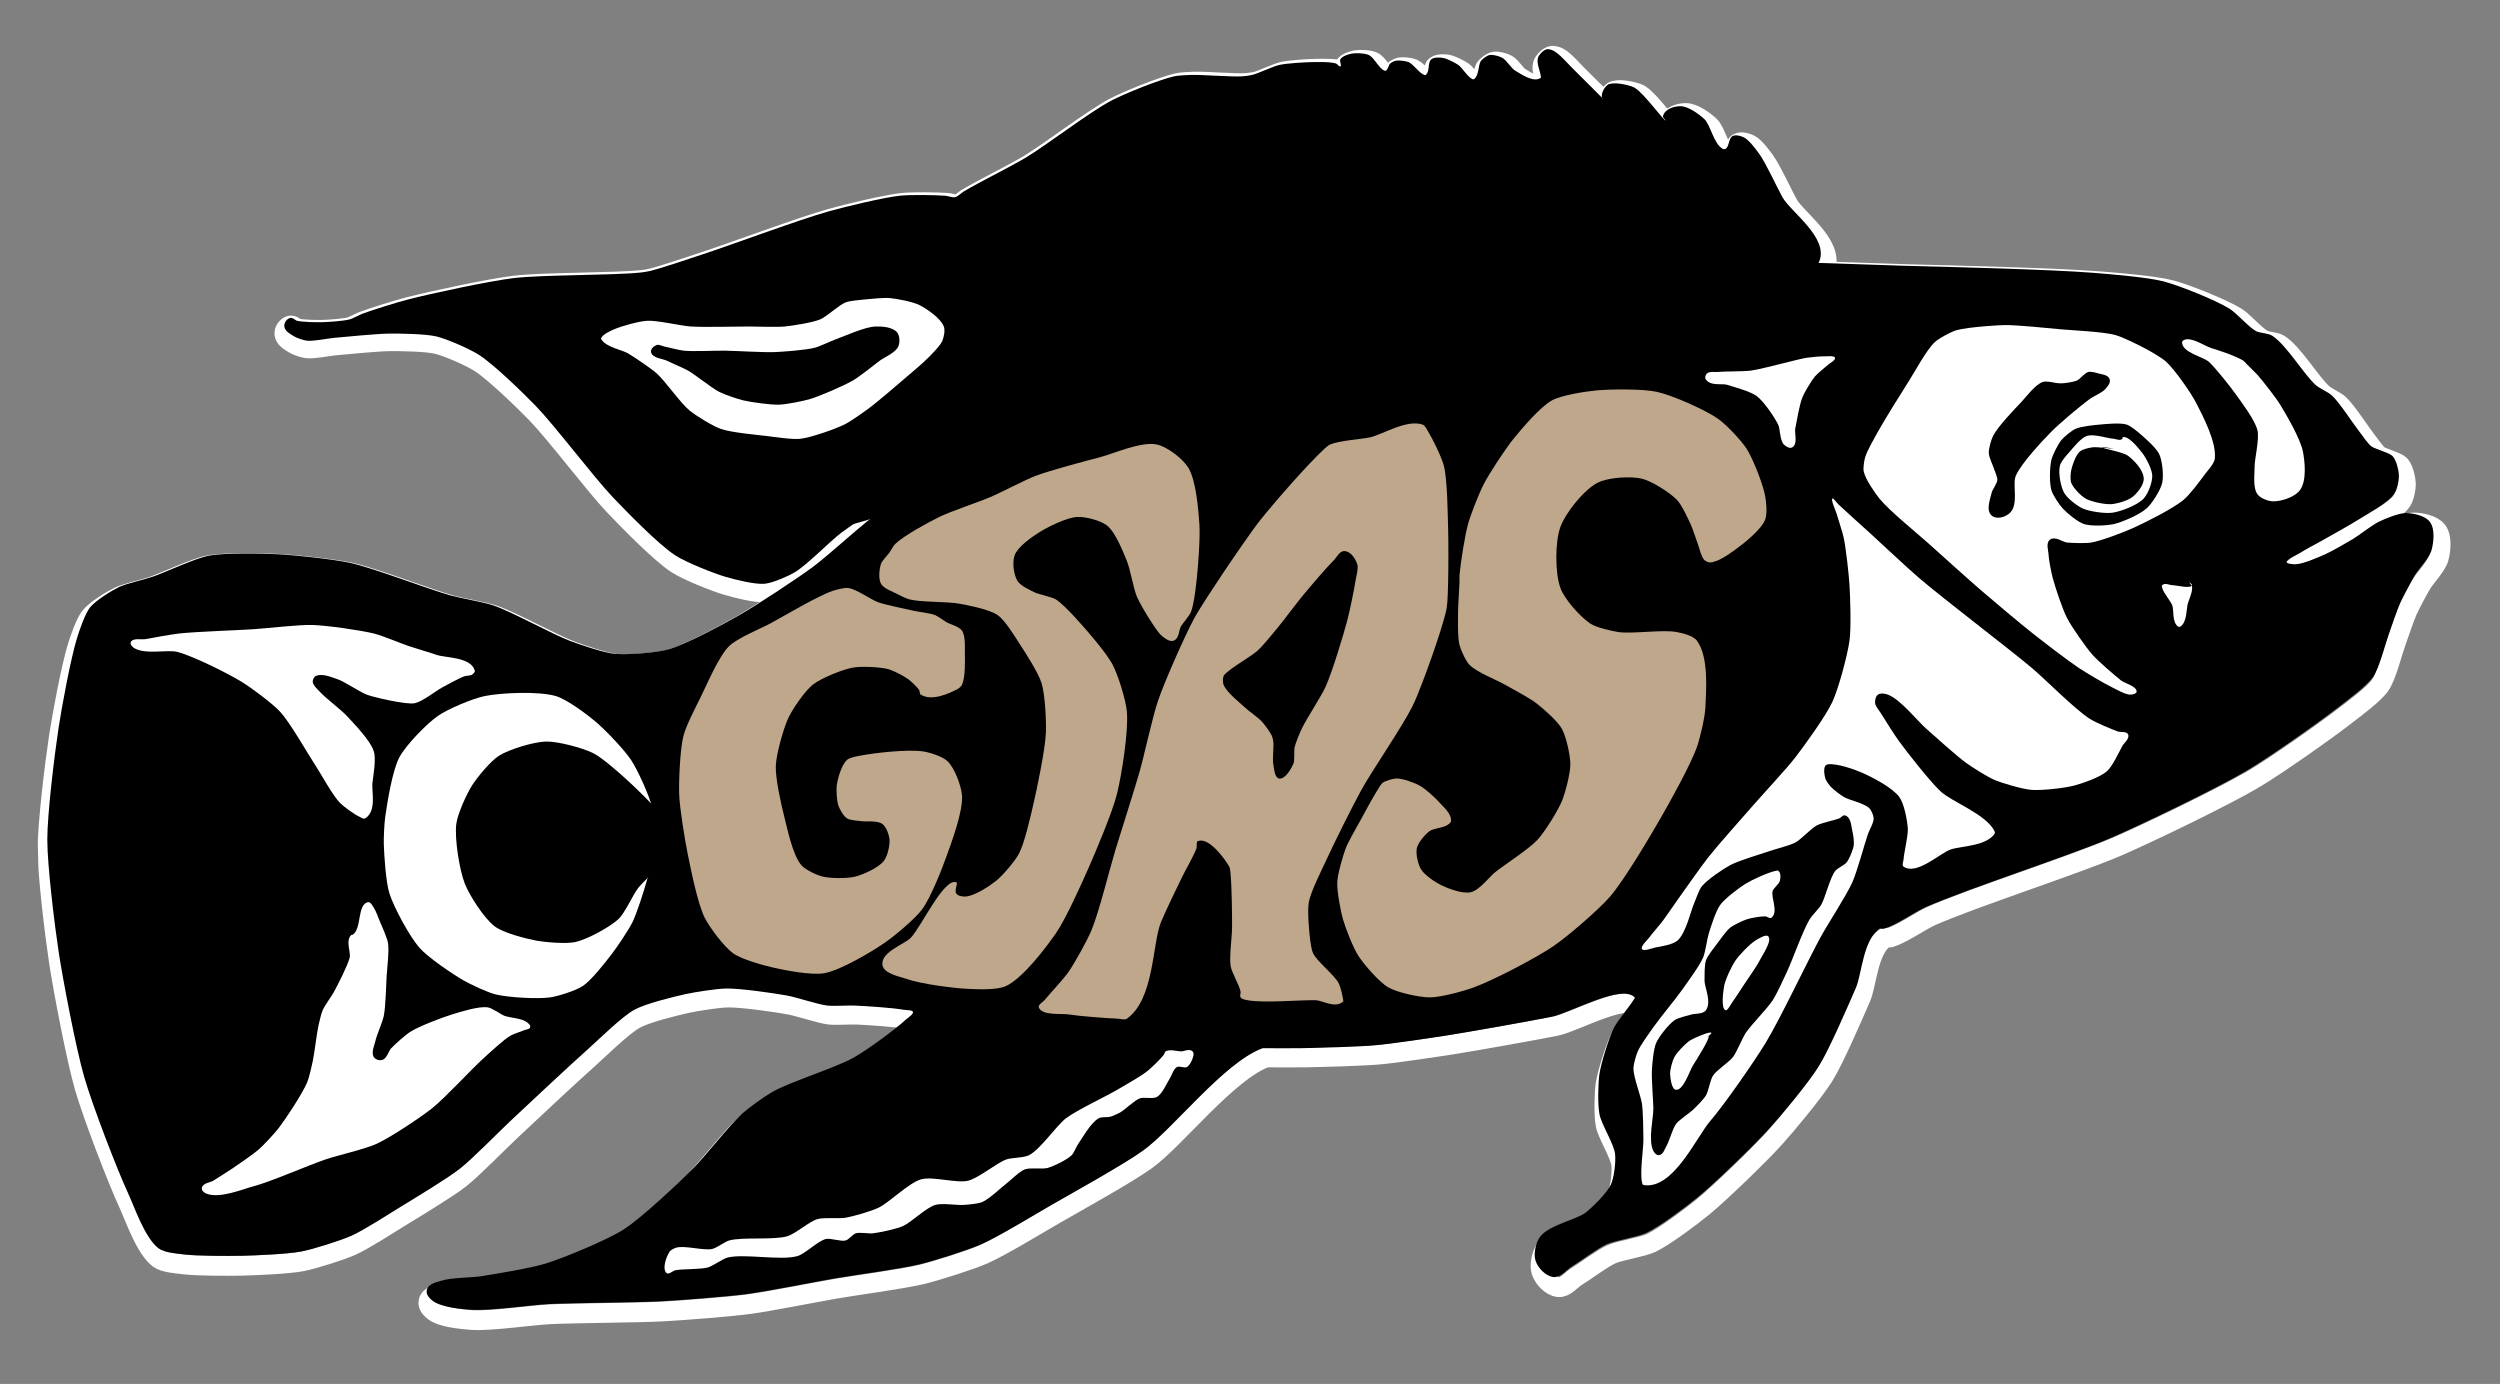 <?xml version="1.0" encoding="UTF-8" standalone="no"?>
<!-- Created with Inkscape (http://www.inkscape.org/) -->

<svg
   width="185.691mm"
   height="102.793mm"
   viewBox="0 0 185.691 102.793"
   version="1.1"
   id="svg1"
   inkscape:version="1.3.2 (091e20e, 2023-11-25, custom)"
   sodipodi:docname="gsas-logo-filled white outline.svg"
   xmlns:inkscape="http://www.inkscape.org/namespaces/inkscape"
   xmlns:sodipodi="http://sodipodi.sourceforge.net/DTD/sodipodi-0.dtd"
   xmlns="http://www.w3.org/2000/svg"
   xmlns:svg="http://www.w3.org/2000/svg">
  <rect x="0" y="0" width="185.691" height="102.793" fill="#808080" stroke="none"/>
  <sodipodi:namedview
     id="namedview1"
     pagecolor="#686868"
     bordercolor="#000000"
     borderopacity="0.25"
     inkscape:showpageshadow="2"
     inkscape:pageopacity="0.0"
     inkscape:pagecheckerboard="0"
     inkscape:deskcolor="#d1d1d1"
     inkscape:document-units="mm"
     inkscape:zoom="3.2409231"
     inkscape:cx="348.35754"
     inkscape:cy="196.70322"
     inkscape:window-width="3840"
     inkscape:window-height="2054"
     inkscape:window-x="2149"
     inkscape:window-y="734"
     inkscape:window-maximized="1"
     inkscape:current-layer="g2-6" />
  <defs
     id="defs1">
    <clipPath
       clipPathUnits="userSpaceOnUse"
       id="clipPath3">
      <path
         d="M 29,570 H 582 V 220.12 H 29 Z"
         id="path3" />
    </clipPath>
    <clipPath
       clipPathUnits="userSpaceOnUse"
       id="clipPath3-9">
      <path
         d="M 15,800 H 600 V 215.12 H 30 Z"
         id="path3-3" />
    </clipPath>
  </defs>
  <g
     inkscape:label="Layer 1"
     inkscape:groupmode="layer"
     id="layer1"
     transform="translate(-12.837,-5.018)">
    <g
       id="g2-6"
       transform="matrix(0.265,0,0,0.265,6.003,-98.929)"
       style="display:inline;fill:none;stroke:#ffffff;stroke-width:5.537;stroke-linecap:round;stroke-linejoin:round;stroke-dasharray:none;stroke-opacity:1;image-rendering:auto"
       mask="none">
      <path
         id="path2-5"
         d="m 51.24,374.58 c 2.766,0.941 9.036,3.93 12,4.5 3.402,0.654 11.334,0.468 14.7,0.3 3.456,-0.174 11.598,-1.056 15,-1.8 5.04,-1.104 16.374,-5.532 21.3,-6.9 2.034,-0.563 6.984,-1.404 9,-2.1 3.894,-1.338 12.366,-6.066 16.2,-7.5 2.082,-0.78 7.02,-2.466 9.3,-2.7 2.694,-0.276 8.784,0.192 11.4,0.899 3.81,1.027 11.682,5.328 15,7.201 3.72,2.094 12.162,7.68 15.6,10.199 3.576,2.622 11.25,9.846 15,12.301 3.192,2.088 11.244,5.981 14.7,7.5 10.056,4.428 34.584,13.368 45,16.8 15.354,5.058 52.344,15.798 68.1,19.5 9.906,2.328 33.57,7.236 43.8,8.1 9.99,0.846 33.594,-0.348 43.5,-0.6 9.162,-0.234 31.044,-0.768 40.2,-1.5 3.372,-0.271 11.364,-0.924 14.7,-1.8 3.359,-0.882 10.812,-3.882 13.8,-5.7 1.494,-0.906 4.11,-3.966 5.7,-4.8 0.726,-0.384 2.574,-0.444 3.3,-0.9 2.988,-1.854 6.81,-8.376 9.3,-10.5 0.696,-0.594 2.622,-1.476 3.3,-2.1 1.639,-1.506 4.368,-5.814 5.7,-7.5 0.6,-0.762 1.872,-2.676 2.7,-3.3 0.444,-0.336 1.626,-0.678 2.1,-0.9 0.553,-0.258 1.927,-0.642 2.4,-1.2 0.72,-0.846 1.17,-2.886 1.2,-3.9 0.023,-0.918 -0.354,-2.796 -0.9,-3.6 -1.355,-1.998 -5.724,-4.254 -7.5,-5.4 -1.728,-1.115 -6.018,-3.486 -7.8,-4.5 -1.092,-0.617 -3.75,-1.998 -4.8,-2.699 -0.654,-0.433 -2.862,-1.267 -2.7,-2.101 0.102,-0.534 1.548,-0.612 2.1,-0.6 1.675,0.036 4.902,1.487 6.3,2.1 1.446,0.63 4.662,2.49 6,3.3 1.267,0.769 4.032,2.946 5.4,3.601 1.26,0.6 4.158,1.842 5.7,1.8 1.32,-0.036 3.84,-0.486 4.8,-1.8 1.074,-1.464 0.684,-4.29 0.3,-5.7 -0.438,-1.602 -2.844,-4.128 -3.6,-5.4 -0.75,-1.266 -2.4,-4.35 -3,-5.699 -0.654,-1.471 -1.854,-5.094 -2.4,-6.601 -0.75,-2.052 -1.974,-7.062 -3.3,-9 -1.326,-1.932 -5.472,-4.956 -7.2,-6.3 -4.277,-3.336 -14.813,-10.74 -19.5,-13.5 -6.282,-3.702 -21.834,-11.214 -28.5,-14.1 -8.796,-3.811 -30.527,-10.807 -39.3,-14.7 -2.046,-0.906 -6.384,-3.937 -8.7,-4.5 -0.216,-0.055 -0.659,0.162 -0.899,0 -3.624,-2.442 -3.858,-9.763 -5.101,-12.601 -1.668,-3.81 -5.567,-12.912 -7.8,-16.5 -2.063,-3.312 -7.896,-10.344 -10.5,-13.199 -3.21,-3.522 -11.304,-11.377 -15,-14.4 -2.334,-1.914 -8.004,-6.174 -10.8,-7.5 -1.854,-0.882 -6.54,-1.561 -8.4,-2.4 -1.896,-0.857 -5.766,-3.744 -7.5,-4.8 -0.81,-0.498 -2.214,-2.25 -3.6,-2.1 -1.626,0.174 -3.145,1.926 -3.6,3.3 -0.456,1.374 0.084,3.689 0.899,4.8 1.818,2.472 7.578,3.522 9.601,5.101 1.5,1.176 4.542,4.151 5.399,6 0.708,1.523 1.092,4.974 0.9,6.6 -0.265,2.202 -2.904,6.294 -3.3,8.4 -0.372,1.962 -0.295,6.455 0,8.399 0.354,2.328 1.962,7.488 3,9.601 0.756,1.542 3.342,4.554 4.199,6 0.078,0.132 0.396,0.474 0.301,0.6 -2.688,3.456 -13.885,-3.09 -18,-3.9 -4.975,-0.983 -16.891,-3.107 -21.9,-3.899 -3.474,-0.546 -11.784,-1.794 -15.3,-2.101 -3.553,-0.312 -12.042,-0.533 -15.601,-0.6 -1.775,-0.036 -6.023,0 -7.8,0 -0.065,0 -0.228,0.023 -0.3,0 -8.154,-3.018 -19.002,-17.154 -25.2,-21.6 -4.17,-2.994 -14.79,-8.856 -19.2,-11.4 -3.396,-1.956 -11.37,-6.811 -15,-8.4 -2.862,-1.254 -9.876,-3.462 -12.9,-4.199 -4.068,-0.996 -13.902,-2.292 -18,-3 -4.242,-0.732 -14.322,-2.742 -18.6,-3.301 -4.02,-0.527 -13.656,-1.277 -17.7,-1.5 -5.466,-0.3 -18.534,-0.336 -24,-0.6 -3.768,-0.187 -12.642,-1.5 -16.5,-1.2 -1.866,0.145 -6.042,0.492 -7.8,1.8 -0.534,0.396 -1.434,1.2 -1.2,2.101 0.342,1.302 2.202,1.529 3,1.8 1.854,0.624 6.258,0.618 8.1,0.9 3.174,0.485 10.698,1.733 13.8,2.699 3.972,1.236 12.936,4.938 16.5,7.2 3.87,2.46 11.52,9.756 14.7,12.9 2.556,2.525 7.794,9.275 10.5,11.7 1.332,1.193 4.74,3.623 6.3,4.5 3.744,2.094 13.362,5.088 17.1,7.199 2.772,1.566 8.772,5.922 11.1,8.101 0.396,0.372 1.704,1.128 1.5,1.8 -0.192,0.624 -1.608,0.51 -2.1,0.6 -2.388,0.438 -8.094,0.798 -10.5,0.9 -1.302,0.054 -4.386,-0.162 -5.7,0 -1.992,0.246 -6.45,1.746 -8.4,2.1 -2.928,0.534 -9.882,1.53 -12.9,1.5 -2.04,-0.023 -6.732,-0.768 -8.7,-1.199 -2.532,-0.559 -8.43,-2.005 -10.8,-3.301 -2.724,-1.487 -7.686,-6.438 -9.9,-8.399 -3.768,-3.336 -12.528,-11.562 -16.2,-15 -2.472,-2.311 -8.106,-8.095 -10.8,-10.2 -2.712,-2.124 -9.69,-6.312 -12.6,-8.1 -2.298,-1.416 -7.698,-4.891 -10.2,-6 -2.328,-1.032 -7.998,-2.826 -10.5,-3.301 -2.874,-0.546 -9.714,-0.834 -12.6,-0.899 -2.808,-0.066 -9.486,-0.06 -12.3,0.3 -1.2,0.156 -3.954,0.33 -5.1,1.2 -2.856,2.166 -5.046,8.688 -6.3,11.399 -2.532,5.473 -7.62,18.798 -9.3,24.601 -1.722,5.939 -4.47,20.315 -5.4,26.399 -0.822,5.383 -2.4,18.204 -2.4,23.7 0,5.496 1.572,18.318 2.4,23.7 0.666,4.362 2.568,14.652 3.9,18.9 0.474,1.506 1.626,4.974 2.7,6.299 1.152,1.417 4.452,3.451 6,4.201 1.524,0.737 5.34,1.571 6.9,2.1 z"
         style="fill:none;fill-opacity:1;fill-rule:evenodd;stroke:#ffffff;stroke-width:4.153;stroke-linecap:round;stroke-linejoin:round;stroke-miterlimit:10;stroke-dasharray:none;stroke-opacity:1"
         transform="matrix(1.333,0,0,-1.333,0,1056)"
         clip-path="url(#clipPath3-9)" />
      <path
         id="path4-4"
         d="m 403.14,441.48 c 1.95,4.986 -6.071,10.392 -7.8,13.5 -1.128,2.034 -3.432,7.068 -4.8,9 -0.654,0.924 -2.166,3.012 -3.3,3.6 -0.564,0.288 -1.704,0.654 -2.4,0.3 -0.888,-0.45 -0.689,-2.226 -1.5,-2.7 -0.156,-0.09 -0.444,-0.09 -0.6,0 -1.926,1.074 -2.562,5.052 -3.9,6.3 -1.044,0.972 -3.384,2.736 -5.1,2.7 -1.236,-0.024 -3.246,-0.57 -3.601,-2.1 -0.09,-0.396 0.643,-0.87 0.601,-0.9 -0.36,-0.288 -4.542,5.706 -6.601,6.9 -0.798,0.468 -2.718,0.852 -3.6,0.9 -0.504,0.024 -1.596,0.078 -2.1,-0.3 -0.696,-0.528 -1.374,-1.758 -1.2,-2.7 0.023,-0.138 0.3,-0.3 0.3,-0.3 0,0 -4.836,4.89 -6.3,6.3 -0.942,0.906 -2.935,3.252 -4.2,3.9 -0.336,0.174 -1.074,0.432 -1.5,0.3 -0.714,-0.216 -1.572,-1.104 -1.8,-1.8 -0.354,-1.08 0.534,-3 0.6,-3.9 0.006,-0.066 0.078,-0.24 0,-0.3 -1.488,-1.128 -4.212,0.804 -5.399,1.5 -0.811,0.474 -1.866,2.238 -2.7,2.7 -0.606,0.33 -1.962,0.738 -2.7,0.6 -0.576,-0.108 -1.458,-0.774 -1.8,-1.2 -0.66,-0.828 -0.385,-3.132 -1.5,-3.9 -0.078,-0.054 -0.229,-0.03 -0.3,0 -1.057,0.438 -2.173,2.43 -3,3 -0.708,0.486 -2.406,1.362 -3.301,1.5 -0.594,0.09 -1.817,0.168 -2.399,-0.3 -0.847,-0.678 -0.258,-2.64 -1.2,-3.3 -0.078,-0.054 -0.229,-0.024 -0.3,0 -1.044,0.372 -2.316,2.286 -3.3,2.7 -0.624,0.264 -2.028,0.42 -2.7,0.3 -0.33,-0.06 -0.954,-0.372 -1.2,-0.6 -0.318,-0.3 -0.444,-1.242 -0.9,-1.5 -0.078,-0.042 -0.228,-0.03 -0.3,0 -1.164,0.48 -2.196,2.79 -3.3,3.3 -0.858,0.396 -2.718,0.468 -3.6,0.3 -0.654,-0.126 -1.963,-0.492 -2.4,-1.2 -0.246,-0.396 0.342,-1.314 0,-1.5 -0.246,-0.132 -0.648,0.516 -0.9,0.6 -1.193,0.402 -3.93,0.318 -5.1,0.3 -1.59,-0.024 -5.328,-0.246 -6.9,-0.6 -1.38,-0.306 -4.338,-1.758 -5.7,-2.1 -0.474,-0.12 -1.613,-0.271 -2.1,-0.3 -2.478,-0.144 -8.328,0.366 -10.8,0.3 -0.828,-0.024 -2.778,-0.108 -3.6,-0.3 -3.216,-0.738 -10.296,-3.594 -13.2,-5.1 -4.44,-2.304 -13.77,-9.444 -18,-12 -2.94,-1.776 -10.26,-5.424 -13.2,-7.2 -0.426,-0.258 -1.242,-1.074 -1.8,-1.2 -0.546,-0.126 -1.614,0.264 -2.1,0.3 -2.196,0.156 -7.392,0.24 -9.6,0 -3.528,-0.384 -11.616,-2.352 -15,-3.3 -6.144,-1.716 -20.364,-7.02 -26.4,-9 -2.586,-0.852 -8.736,-2.958 -11.4,-3.6 -0.408,-0.096 -1.386,-0.258 -1.8,-0.3 -6.15,-0.648 -20.844,-0.444 -27,-1.2 -5.16,-0.636 -17.184,-3.21 -22.2,-4.5 -2.226,-0.57 -7.446,-2.19 -9.6,-3 -0.63,-0.24 -2.028,-1.02 -2.7,-1.2 -1.368,-0.36 -4.614,-0.57 -6,-0.6 -1.17,-0.024 -3.93,0.036 -5.1,0.3 -0.372,0.084 -0.96,0.768 -1.5,0.6 -0.726,-0.228 -1.272,-1.038 -1.2,-1.8 0.102,-1.044 1.488,-1.722 2.1,-2.1 0.588,-0.366 2.022,-0.828 2.7,-0.9 1.368,-0.15 4.398,0.48 5.7,0.6 2.664,0.24 9.012,0.876 11.7,0.9 2.274,0.018 7.62,-0.054 9.9,-0.6 2.25,-0.54 7.062,-2.652 9,-3.9 3.192,-2.052 9.426,-8.142 12,-10.8 4.002,-4.134 12.234,-15.036 16.2,-19.2 2.844,-2.988 9.636,-9.978 13.2,-12.3 2.256,-1.47 7.968,-3.743 10.5,-4.5 1.89,-0.563 6.294,-1.698 8.4,-1.5 1.662,0.156 4.932,1.591 6.3,2.4 2.634,1.554 7.518,6.624 9.9,8.399 3.42,2.551 11.766,8.244 15.6,10.2 3.108,1.584 10.854,4.254 14.1,5.4 3.798,1.338 12.906,4.362 16.8,5.4 0.948,0.252 3.246,0.696 4.2,0.9 31.512,6.792 107.052,21.78 138.3,30 4.025,1.056 15.12,-0.426 17.399,5.4 z"
         style="fill:none;fill-opacity:1;fill-rule:evenodd;stroke:#ffffff;stroke-width:4.153;stroke-linecap:round;stroke-linejoin:round;stroke-dasharray:none;stroke-opacity:1"
         transform="matrix(1.333,0,0,-1.333,0,1056)" />
      <path
         id="path5-6"
         d="m 390.54,293.88 c -0.618,-1.26 -2.538,-3.941 -3.3,-5.1 -0.54,-0.822 -1.807,-2.809 -2.4,-3.601 -0.318,-0.426 -1.05,-1.949 -1.5,-1.8 -0.984,0.324 -0.521,3.876 -0.3,5.101 0.258,1.416 1.608,4.247 2.4,5.399 0.798,1.158 2.976,3.444 4.199,4.2 0.588,0.366 2.221,1.392 2.7,0.9 0.918,-0.931 -1.248,-3.979 -1.8,-5.101 z"
         style="fill:none;fill-opacity:1;fill-rule:evenodd;stroke:#ffffff;stroke-width:4.153;stroke-linecap:round;stroke-linejoin:round;stroke-dasharray:none;stroke-opacity:1"
         transform="matrix(1.333,0,0,-1.333,0,1056)" />
      <path
         id="path6-5"
         d="m 209.94,416.58 c 1.176,1.008 4.014,3.378 5.1,4.5 0.75,0.768 2.544,2.508 3,3.6 0.294,0.702 0.618,2.19 0.3,3 -0.714,1.824 -3.624,3.738 -5.1,4.5 -1.404,0.726 -4.794,1.368 -6.3,1.5 -1.26,0.114 -4.17,-0.174 -5.4,-0.3 -0.894,-0.096 -3.012,-0.258 -3.9,-0.6 -1.458,-0.564 -3.972,-3.006 -5.4,-3.6 -1.686,-0.696 -5.748,-1.326 -7.5,-1.5 -1.722,-0.168 -5.79,0 -7.5,0 -2.802,0 -9.492,-0.18 -12.3,0 -2.142,0.138 -7.074,1.344 -9.3,1.2 -1.692,-0.108 -5.37,-1.116 -6.9,-1.8 -0.696,-0.312 -2.25,-0.96 -2.7,-1.8 -0.042,-0.078 -0.048,-0.222 0,-0.3 1.02,-1.692 4.44,-2.232 5.7,-3 1.434,-0.876 4.734,-3.072 6,-4.2 1.8,-1.608 5.016,-6.246 6.9,-7.8 1.386,-1.146 4.884,-3.288 6.6,-3.9 2.172,-0.78 7.398,-1.236 9.6,-1.5 1.638,-0.198 5.49,-0.798 7.2,-0.6 2.316,0.264 7.248,2.01 9.3,3 1.362,0.66 4.212,2.712 5.4,3.6 1.716,1.284 5.58,4.608 7.2,6 z"
         style="fill:none;fill-opacity:1;fill-rule:evenodd;stroke:#ffffff;stroke-width:4.153;stroke-linecap:round;stroke-linejoin:round;stroke-dasharray:none;stroke-opacity:1"
         transform="matrix(1.333,0,0,-1.333,0,1056)" />
      <path
         id="path7-6"
         d="m 105.54,360.18 c -1.722,0.582 -5.712,2.262 -7.5,2.7 -2.916,0.72 -9.894,1.698 -12.9,1.8 -2.916,0.096 -9.726,-0.714 -12.6,-0.9 -3.552,-0.228 -12.048,-0.504 -15.6,-0.899 -1.656,-0.187 -5.562,-0.899 -7.2,-1.2 -0.684,-0.125 -2.55,0.318 -3,-0.6 -0.198,-0.402 0.27,-0.973 0.6,-1.2 2.286,-1.565 7.176,-0.317 9.3,-0.899 3.39,-0.924 10.56,-4.5 13.5,-6.301 2.022,-1.235 6.462,-4.529 8.1,-6.3 2.178,-2.357 5.796,-8.802 7.5,-11.399 1.164,-1.776 3.57,-6.204 5.1,-7.801 0.846,-0.882 3.084,-2.483 4.2,-3 0.264,-0.126 0.804,-0.552 1.2,-0.3 2.454,1.554 1.29,5.76 1.5,7.5 0.186,1.506 0.81,4.956 0.3,6.601 -0.732,2.346 -4.23,5.903 -5.7,7.5 -1.194,1.296 -4.518,3.785 -5.7,5.1 -0.396,0.444 -1.44,1.308 -1.5,2.1 -0.03,0.408 0.21,0.99 0.6,1.2 1.326,0.702 3.48,-0.276 4.5,-0.601 1.602,-0.51 4.752,-2.724 6.3,-3.299 1.41,-0.528 4.83,-1.272 6.3,-1.5 0.888,-0.139 2.934,-0.522 3.9,-0.301 1.62,0.372 4.38,2.586 5.7,3.301 1.08,0.582 3.618,1.992 4.8,2.399 0.336,0.114 1.158,0.072 1.5,0.3 0.24,0.162 0.708,0.541 0.6,0.9 -0.894,2.91 -6.222,2.622 -8.1,3.3 -1.284,0.462 -4.41,1.362 -5.7,1.8 z"
         style="fill:none;fill-opacity:1;fill-rule:evenodd;stroke:#ffffff;stroke-width:4.153;stroke-linecap:round;stroke-linejoin:round;stroke-dasharray:none;stroke-opacity:1"
         transform="matrix(1.333,0,0,-1.333,0,1056)" />
      <path
         id="path8-6"
         d="m 156.84,325.98 c -0.606,2.573 -3.06,8.004 -4.5,10.199 -1.428,2.172 -5.538,6.456 -7.5,8.101 -1.776,1.487 -6.006,4.698 -8.4,5.399 -3.6,1.057 -11.49,0.714 -15,0 -2.514,-0.51 -7.788,-2.718 -9.9,-4.199 -2.334,-1.639 -6.72,-6.12 -8.1,-8.7 -1.506,-2.809 -2.574,-9.648 -3,-12.601 -0.186,-1.302 -0.342,-4.392 -0.3,-5.699 0.072,-2.425 0.432,-8.101 1.2,-10.5 0.948,-2.958 4.242,-9.042 6.3,-11.4 1.83,-2.094 6.978,-5.556 9.3,-6.9 1.506,-0.87 5.166,-2.592 6.9,-3 2.628,-0.617 8.712,-0.983 11.4,-0.6 1.722,0.246 5.406,1.416 6.9,2.4 1.824,1.205 4.746,4.979 6,6.6 1.158,1.494 3.66,5.184 4.5,6.9 0.936,1.92 2.442,6.666 3,8.699 0.54,1.962 3.75,6.307 1.8,8.7 -0.066,0.084 -0.216,-0.078 -0.3,0 -1.818,1.734 0.06,5.076 -0.3,6.601 z"
         style="fill:none;fill-opacity:1;fill-rule:evenodd;stroke:#ffffff;stroke-width:4.153;stroke-linecap:round;stroke-linejoin:round;stroke-dasharray:none;stroke-opacity:1"
         transform="matrix(1.333,0,0,-1.333,0,1056)" />
      <path
         id="path9-7"
         d="m 266.04,268.98 c -0.594,-0.906 -1.548,-3.234 -2.7,-3.9 -0.876,-0.504 -2.76,0.006 -3.6,-0.3 -1.2,-0.438 -3.162,-2.412 -4.2,-3 -0.462,-0.258 -1.584,-0.763 -2.1,-0.9 -0.546,-0.149 -1.836,0.019 -2.4,-0.3 -1.704,-0.96 -3.57,-4.32 -4.5,-5.7 -0.312,-0.462 -0.768,-1.68 -1.2,-2.1 -1.032,-1.002 -3.768,-2.322 -5.1,-2.7 -1.11,-0.312 -3.666,0.126 -4.8,-0.3 -1.158,-0.438 -3.012,-2.316 -3.9,-3 -1.158,-0.889 -3.654,-3.282 -5.1,-3.9 -0.888,-0.378 -3,-0.534 -3.9,-0.6 -1.374,-0.108 -4.56,0.426 -6,0 -1.98,-0.588 -5.112,-3.732 -6.9,-4.5 -1.404,-0.606 -4.812,-1.326 -6.3,-1.5 -0.828,-0.097 -2.73,0.275 -3.6,0 -0.624,-0.198 -1.452,-1.32 -2.1,-1.5 -1.056,-0.294 -3.162,0.546 -4.2,0.3 -1.722,-0.414 -4.344,-3.126 -6,-3.6 -3.48,-1.003 -11.256,0.552 -14.7,-0.301 -1.098,-0.27 -3.126,-1.794 -4.2,-2.1 -1.584,-0.444 -5.328,-0.276 -6.9,-0.6 -0.432,-0.091 -1.374,-0.954 -1.8,-0.601 -1.02,0.84 -0.102,3.426 0.6,4.5 0.27,0.414 1.074,0.792 1.5,0.9 1.824,0.468 5.7,-0.685 7.5,-0.3 0.966,0.21 2.676,1.548 3.6,1.8 2.832,0.779 9.45,0.029 12.3,0.899 1.674,0.511 4.608,3.108 6.3,3.601 1.398,0.408 4.626,0.06 6,0.3 1.65,0.288 5.376,1.38 6.9,2.1 2.286,1.08 6.36,5.244 9,6 2.418,0.69 7.518,-0.876 9.9,-0.3 2.226,0.54 6.054,3.762 8.1,4.5 1.08,0.39 3.708,0.324 4.8,0.9 2.46,1.296 5.748,6.252 7.8,7.8 2.298,1.734 8.37,4.572 10.8,6 1.458,0.852 4.956,2.832 6.3,3.9 0.924,0.731 2.904,2.628 3.6,3.6 0.09,0.126 0.126,0.492 0.3,0.6 0.87,0.54 2.55,0 3.3,0 0.546,0 1.74,0.66 2.4,0 0.414,-0.414 0.108,-1.14 0,-1.5 -0.156,-0.521 -0.642,-1.5 -1.2,-1.8 -0.54,-0.288 -1.554,0.3 -2.1,0 -0.732,-0.408 -1.146,-1.86 -1.5,-2.399 z"
         style="fill:none;fill-opacity:1;fill-rule:evenodd;stroke:#ffffff;stroke-width:4.153;stroke-linecap:round;stroke-linejoin:round;stroke-dasharray:none;stroke-opacity:1"
         transform="matrix(1.333,0,0,-1.333,0,1056)" />
      <path
         id="path10-8"
         d="m 400.44,421.08 c -1.188,-0.186 -3.937,-0.93 -5.101,-1.2 -1.5,-0.348 -5.058,-1.296 -6.6,-1.5 -1.645,-0.222 -5.562,-0.15 -7.2,-0.3 -0.48,-0.042 -1.596,0.156 -2.1,-0.3 -0.295,-0.264 -0.54,-0.792 -0.301,-1.2 0.912,-1.548 3.486,-0.876 4.5,-1.2 1.464,-0.474 4.956,-1.386 6.301,-2.4 1.493,-1.128 3.708,-4.41 4.5,-6 0.462,-0.924 0.317,-3.282 1.199,-4.2 0.385,-0.402 1.225,-0.948 1.801,-0.6 1.193,0.732 0.432,3.018 0.6,3.9 0.288,1.518 0.906,5.124 1.5,6.6 0.456,1.146 1.914,3.552 2.7,4.5 0.54,0.648 2.1,1.836 2.7,2.4 0.354,0.33 1.668,1.008 1.5,1.5 -0.169,0.492 -1.608,0.282 -2.101,0.3 -0.906,0.03 -3.012,-0.162 -3.899,-0.3 z"
         style="fill:none;fill-opacity:1;fill-rule:evenodd;stroke:#ffffff;stroke-width:4.153;stroke-linecap:round;stroke-linejoin:round;stroke-dasharray:none;stroke-opacity:1"
         transform="matrix(1.333,0,0,-1.333,0,1056)" />
      <path
         id="path11-3"
         d="m 408.3,382.98 c 0.462,-2.244 1.062,-7.621 1.2,-9.9 0.162,-2.67 0.372,-9 0,-11.7 -0.426,-3.09 -2.292,-10.044 -3.6,-12.899 -1.374,-3 -5.839,-9.145 -7.801,-11.7 -1.836,-2.395 -6.726,-7.639 -8.699,-9.9 -2.196,-2.52 -7.519,-8.472 -9.601,-11.1 -1.523,-1.92 -4.878,-6.708 -6.3,-8.7 -0.828,-1.158 -2.736,-3.966 -3.6,-5.1 -0.589,-0.774 -2.131,-2.509 -2.7,-3.301 -0.378,-0.527 -1.86,-1.823 -1.5,-2.399 0.348,-0.553 2.088,0.174 2.7,0.3 1.134,0.24 3.762,0.576 4.8,1.5 1.83,1.632 2.771,6.258 3.6,8.1 0.336,0.756 0.942,2.61 1.5,3.301 1.152,1.434 4.452,3.666 6,4.5 1.836,0.989 6.48,2.334 8.4,3 1.224,0.426 4.218,1.157 5.399,1.8 1.194,0.653 3.294,2.958 4.5,3.6 1.057,0.559 3.727,1.068 4.801,1.5 0.287,0.114 0.72,0.769 1.199,0.601 1.303,-0.463 1.278,-2.479 1.5,-3.301 0.187,-0.684 0.408,-2.273 0.301,-3 -0.139,-0.941 -0.906,-2.838 -1.5,-3.6 -0.456,-0.588 -1.944,-1.212 -2.4,-1.8 -1.182,-1.524 -2.076,-5.634 -3,-7.2 -0.456,-0.774 -1.938,-2.232 -2.4,-3 -1.451,-2.412 -3.636,-8.598 -4.8,-11.1 -0.647,-1.387 -2.154,-4.698 -3,-6 -1.128,-1.734 -4.554,-5.185 -5.7,-6.9 -0.737,-1.104 -1.872,-4.021 -2.699,-5.1 -0.822,-1.074 -3.433,-2.736 -4.2,-3.9 -0.601,-0.906 -0.954,-3.288 -1.5,-4.2 -0.492,-0.828 -2.034,-2.357 -2.7,-3 -0.774,-0.744 -2.916,-2.094 -3.6,-3 -0.763,-1.014 -1.458,-3.762 -2.101,-4.8 -0.288,-0.468 -0.618,-1.698 -1.5,-1.8 -0.563,-0.066 -1.008,0.516 -1.2,0.899 -1.151,2.305 0.036,6.948 0,9 -0.035,1.849 -0.414,6.234 -0.3,8.101 0.078,1.326 0.318,4.397 0.9,5.7 0.624,1.392 2.628,3.924 3.899,4.8 0.78,0.54 2.778,0.936 3.601,1.2 0.678,0.216 2.376,0.018 3,0.899 1.254,1.776 -0.318,4.854 -0.3,6.3 0.012,0.967 -0.036,3.223 0.3,4.2 0.342,1.008 1.812,2.809 2.399,3.601 0.576,0.785 1.902,2.663 2.7,3.3 0.756,0.605 2.7,1.512 3.601,1.8 0.882,0.282 2.958,0.642 3.899,0.6 0.294,-0.012 0.853,-0.558 1.2,-0.3 1.608,1.188 -0.174,4.356 0.3,5.7 0.216,0.605 1.338,1.428 1.5,2.1 0.132,0.553 0.282,1.597 -0.3,2.101 -0.162,0.144 -0.462,0.029 -0.6,0 -1.608,-0.33 -4.933,-1.866 -6.301,-2.7 -1.397,-0.858 -4.392,-3.108 -5.399,-4.5 -0.931,-1.278 -1.956,-4.584 -2.4,-6 -0.359,-1.146 -0.714,-3.966 -1.2,-5.1 -0.768,-1.788 -3.414,-5.364 -4.5,-6.9 -1.296,-1.83 -4.704,-5.964 -6,-7.8 -0.798,-1.134 -2.729,-3.786 -3.3,-5.101 -0.348,-0.804 -0.894,-2.693 -0.899,-3.6 -0.007,-1.878 1.554,-5.742 1.8,-7.5 0.24,-1.716 0.294,-5.79 0.3,-7.5 0.006,-2.052 -0.768,-6.846 -0.3,-9 0.036,-0.162 0.084,-0.564 0.3,-0.6 6.276,-1.087 11.166,10.098 14.1,13.5 3.042,3.527 9.288,12.546 11.7,16.5 3.03,4.955 8.916,17.436 11.7,22.5 1.446,2.634 5.364,8.621 6.6,11.399 1.009,2.262 2.509,7.89 3.301,10.2 0.258,0.756 1.224,2.364 1.199,3.3 -0.018,0.606 -0.474,1.668 -0.899,2.101 -1.105,1.115 -4.225,1.697 -5.4,2.399 -0.678,0.408 -2.154,1.512 -2.7,2.101 -0.348,0.371 -1.044,1.277 -1.199,1.8 -0.198,0.647 -0.438,1.985 0,2.7 0.107,0.174 0.426,0.281 0.6,0.3 1.932,0.21 5.598,-1.099 7.2,-1.8 2.01,-0.883 6.354,-3.114 7.8,-5.101 1.062,-1.458 1.692,-4.968 1.8,-6.6 0.103,-1.59 -0.798,-5.076 -0.899,-6.601 -0.024,-0.342 -0.391,-1.229 0,-1.5 2.724,-1.907 7.644,2.79 9.899,3.601 2.118,0.762 7.428,0.653 9.3,3.3 0.114,0.162 0.078,0.444 0,0.6 -1.83,3.624 -9.012,6.145 -11.399,8.4 -2.298,2.172 -6.853,7.986 -8.7,10.5 -0.972,1.32 -3.048,4.608 -3.9,6 -0.288,0.468 -1.134,1.434 -1.199,2.1 -0.055,0.522 0.09,1.435 0.6,1.801 0.564,0.407 1.584,0.197 2.1,0 2.67,-1.015 6.24,-5.574 8.101,-7.2 1.895,-1.656 6.336,-5.712 8.399,-7.2 1.303,-0.942 4.5,-2.964 6,-3.6 1.734,-0.738 5.893,-1.944 7.801,-2.101 2.136,-0.174 6.947,0.366 9,0.9 1.703,0.443 5.46,1.746 6.899,3 1.212,1.05 2.598,4.134 3.3,5.399 0.301,0.534 1.578,1.536 1.2,2.4 -0.306,0.702 -1.632,0.426 -2.1,0.6 -1.416,0.517 -4.704,1.866 -6,2.7 -3.223,2.07 -9.438,8.406 -12.3,10.8 -5.299,4.435 -18.444,14.406 -23.7,18.9 -2.466,2.105 -8.106,7.416 -10.5,9.6 -1.5,1.368 -5.13,4.596 -6.601,6 -0.281,0.264 -0.996,1.32 -1.199,1.2 -0.42,-0.239 0.689,-2.55 0.899,-3.3 0.33,-1.164 1.254,-3.906 1.5,-5.1 z"
         style="fill:none;fill-opacity:1;fill-rule:evenodd;stroke:#ffffff;stroke-width:4.153;stroke-linecap:round;stroke-linejoin:round;stroke-dasharray:none;stroke-opacity:1"
         transform="matrix(1.333,0,0,-1.333,0,1056)" />
      <path
         id="path12-7"
         d="m 472.2,422.88 c -1.458,0.798 -4.956,2.556 -6.601,3 -2.598,0.708 -8.796,0.966 -11.399,1.2 -2.664,0.24 -9.006,0.9 -11.7,0.9 -1.794,0 -6.024,-0.354 -7.8,-0.6 -0.696,-0.096 -2.328,-0.348 -3,-0.6 -1.062,-0.396 -3.342,-1.602 -4.2,-2.4 -1.729,-1.608 -4.206,-6.228 -5.4,-8.1 -1.554,-2.43 -5.195,-8.274 -6.6,-10.8 -0.666,-1.206 -2.304,-4.026 -2.7,-5.4 -0.198,-0.684 -0.462,-2.25 -0.3,-3 0.354,-1.638 2.334,-4.5 3.3,-5.7 2.088,-2.598 8.094,-7.428 10.5,-9.6 2.515,-2.269 8.532,-7.687 11.101,-9.9 2.424,-2.094 8.285,-7.014 10.8,-9 2.147,-1.698 7.313,-5.682 9.6,-7.2 1.59,-1.056 5.472,-3.372 7.2,-4.199 0.864,-0.414 2.754,-1.555 3.9,-1.5 0.365,0.018 1.17,0.216 1.199,0.6 0.097,1.164 -2.573,1.812 -3.3,2.4 -1.434,1.158 -4.764,3.996 -6,5.399 -1.452,1.649 -4.392,5.838 -5.399,7.8 -0.948,1.848 -2.479,6.42 -3,8.4 -0.307,1.152 -0.853,3.895 -0.9,5.1 -0.024,0.702 -0.6,2.311 0.3,3 1.092,0.834 2.767,-0.527 3.601,-0.6 1.17,-0.096 3.918,-0.198 5.1,0 2.136,0.359 6.768,2.136 8.7,3 2.592,1.158 8.544,4.134 10.8,6 1.284,1.062 3.552,4.098 4.5,5.4 0.528,0.726 1.968,2.208 2.1,3.3 0.426,3.444 -2.58,9.132 -3.899,11.7 -1.146,2.238 -4.446,6.948 -6.3,8.7 -0.864,0.816 -3.192,2.154 -4.2,2.7 z"
         style="fill:none;fill-opacity:1;fill-rule:evenodd;stroke:#ffffff;stroke-width:4.153;stroke-linecap:round;stroke-linejoin:round;stroke-dasharray:none;stroke-opacity:1"
         transform="matrix(1.333,0,0,-1.333,0,1056)" />
      <path
         id="path13-0"
         d="m 492.6,420.48 c -0.708,0.486 -2.525,1.194 -3.3,1.5 -0.81,0.318 -2.784,0.918 -3.6,1.2 -1.164,0.402 -3.564,1.992 -5.101,1.8 -0.306,-0.036 -0.894,-0.258 -0.899,-0.6 -0.055,-2.232 4.506,-3.072 5.7,-4.2 1.506,-1.428 4.512,-5.226 5.699,-6.9 1.158,-1.638 3.99,-5.34 4.5,-7.5 0.456,-1.932 -0.624,-6 -0.6,-7.8 0.018,-1.32 -0.408,-4.302 0.6,-5.7 0.637,-0.882 2.311,-1.488 3.301,-1.5 1.691,-0.024 4.584,0.852 5.699,2.399 1.465,2.034 0.979,6.132 0.601,8.101 -0.511,2.664 -3.475,7.74 -4.8,9.9 -0.954,1.554 -3.606,4.932 -4.801,6.3 -0.449,0.51 -1.62,1.62 -2.1,2.1 -0.204,0.204 -0.654,0.726 -0.9,0.9 z"
         style="fill:none;fill-opacity:1;fill-rule:evenodd;stroke:#ffffff;stroke-width:4.153;stroke-linecap:round;stroke-linejoin:round;stroke-dasharray:none;stroke-opacity:1"
         transform="matrix(1.333,0,0,-1.333,0,1056)" />
      <path
         id="path14-3"
         d="m 481.8,373.08 c -0.336,-0.816 -3.24,0 -4.2,0 -0.479,0 -1.523,0.576 -2.1,0 -0.168,-0.168 -0.036,-0.456 0,-0.6 0.27,-0.996 1.728,-2.707 2.1,-3.601 0.414,-1.002 -0.06,-3.528 1.2,-4.5 0.162,-0.126 0.438,-0.12 0.601,0 1.355,0.996 1.188,3.696 1.5,4.8 0.228,0.816 1.073,2.592 0.899,3.601 -0.054,0.294 -0.647,0.864 -0.6,0.899 0.036,0.03 0.666,-0.432 0.6,-0.6 z"
         style="fill:none;fill-opacity:1;fill-rule:evenodd;stroke:#ffffff;stroke-width:4.153;stroke-linecap:round;stroke-linejoin:round;stroke-dasharray:none;stroke-opacity:1"
         transform="matrix(1.333,0,0,-1.333,0,1056)" />
      <path
         id="path15-0"
         d="m 379.74,277.98 c 0.474,-0.349 -2.448,-4.908 -3.3,-6.301 -0.744,-1.218 -2.022,-5.31 -3.601,-5.1 -0.888,0.12 -1.152,2.418 -1.2,3.3 -0.048,0.937 0.475,2.802 0.9,3.601 0.516,0.96 2.154,2.663 3,3.3 0.504,0.384 1.818,0.983 2.4,1.2 0.533,0.197 2.22,0.918 2.399,0.6 0.09,-0.162 -0.899,-0.9 -0.899,-0.9 0,0 0.27,0.324 0.3,0.301 z"
         style="fill:none;fill-opacity:1;fill-rule:evenodd;stroke:#ffffff;stroke-width:4.153;stroke-linecap:round;stroke-linejoin:round;stroke-dasharray:none;stroke-opacity:1"
         transform="matrix(1.333,0,0,-1.333,0,1056)" />
      <path
         id="path16-2"
         d="m 93.3,299.28 c -1.32,-1.225 -0.078,-3.696 -0.36,-4.8 -0.468,-1.812 -2.448,-5.604 -3.3,-7.2 -0.492,-0.924 -1.974,-2.922 -2.4,-3.9 -0.318,-0.731 -0.732,-2.538 -0.9,-3.3 -0.366,-1.698 -0.84,-5.802 -1.2,-7.5 -0.222,-1.044 -0.768,-3.504 -1.2,-4.5 -1.056,-2.43 -4.41,-7.53 -6,-9.6 -0.864,-1.129 -3.138,-3.564 -4.2,-4.5 -1.152,-1.015 -4.146,-3.042 -5.4,-3.9 -0.942,-0.642 -3.24,-2.094 -4.2,-2.7 -0.546,-0.348 -2.208,-0.468 -2.4,-1.5 -0.102,-0.546 0.474,-1.026 0.9,-1.2 2.832,-1.157 7.662,0.918 9.9,1.5 3.648,0.948 11.772,4.506 15.3,5.7 2.442,0.828 8.412,2.196 10.8,3.3 2.94,1.356 9.192,5.509 11.7,7.5 2.718,2.16 8.25,8.196 10.8,10.5 1.26,1.141 4.2,3.9 5.7,4.801 0.648,0.39 2.328,0.899 3,1.199 0.282,0.126 1.092,0.139 1.2,0.601 0.12,0.516 -0.582,0.983 -0.9,1.2 -0.996,0.672 -3.498,0.821 -4.5,1.199 -0.87,0.33 -2.574,1.662 -3.6,1.801 -1.95,0.264 -5.814,-0.99 -7.5,-1.5 -2.076,-0.631 -6.816,-2.442 -8.7,-3.601 -1.104,-0.678 -3.324,-2.664 -4.2,-3.6 -0.474,-0.504 -0.852,-2.106 -1.8,-2.4 -0.6,-0.186 -1.44,0.048 -1.8,0.601 -0.63,0.96 0.144,2.55 0.3,3.3 0.27,1.29 1.542,4.104 1.8,5.399 0.384,1.914 0.492,6.486 0.6,8.4 0.09,1.572 0.558,5.268 0.3,6.9 -0.192,1.212 -1.356,3.72 -1.8,4.8 -0.252,0.624 -0.804,2.124 -1.2,2.7 -0.228,0.329 -0.666,1.289 -1.2,1.199 -2.394,-0.407 -1.278,-5.628 -3.3,-6.899 -0.066,-0.042 -0.174,0.06 -0.24,0 z"
         style="fill:none;fill-opacity:1;fill-rule:evenodd;stroke:#ffffff;stroke-width:4.153;stroke-linecap:round;stroke-linejoin:round;stroke-dasharray:none;stroke-opacity:1"
         transform="matrix(1.333,0,0,-1.333,0,1056)" />
      <path
         id="path17-8"
         d="m 211.98,367.68 c -1.716,0.379 -5.82,1.207 -7.5,1.801 -1.518,0.533 -4.542,2.766 -6.3,3 -0.846,0.113 -2.556,-0.349 -3.3,-0.601 -3.294,-1.134 -10.212,-5.292 -13.2,-6.899 -1.992,-1.074 -6.948,-3.055 -8.7,-4.801 -2.178,-2.172 -4.74,-8.273 -6,-10.8 -0.906,-1.812 -3.09,-6.072 -3.6,-8.1 -0.708,-2.826 -0.996,-9.456 -0.9,-12.3 0.102,-2.94 1.218,-9.744 1.8,-12.601 0.642,-3.132 2.088,-10.512 3.6,-13.5 1.038,-2.052 4.056,-6.114 6,-7.5 1.806,-1.29 6.39,-2.538 8.4,-3 2.454,-0.563 8.124,-1.68 10.8,-1.2 3.474,0.618 9.888,4.464 12.6,6.301 2.088,1.416 6.552,5.111 8.1,7.199 1.74,2.353 4.164,8.454 5.1,11.101 1.026,2.886 3.546,9.498 3.3,12.899 -0.144,1.992 -1.512,5.719 -3,7.2 -1.056,1.05 -3.78,1.884 -5.1,2.101 -3.234,0.527 -10.416,-0.295 -13.5,-0.9 -0.648,-0.126 -2.124,-0.36 -2.7,-0.9 -1.122,-1.044 -1.884,-3.779 -2.1,-5.1 -0.174,-1.08 -0.054,-3.45 0.3,-4.5 0.258,-0.756 1.074,-2.214 1.8,-2.7 0.684,-0.456 2.31,-0.486 3,-0.6 1.02,-0.168 3.42,0.204 4.5,-0.601 0.864,-0.642 1.422,-2.363 1.5,-3.3 0.102,-1.206 -0.42,-3.504 -1.2,-4.5 -1.146,-1.464 -4.374,-2.88 -6,-3.3 -1.638,-0.42 -5.268,-0.408 -6.9,0 -1.206,0.3 -3.618,1.374 -4.5,2.4 -1.872,2.172 -2.982,7.794 -3.6,10.199 -0.63,2.437 -1.926,8.172 -1.8,10.801 0.12,2.531 1.614,7.938 2.7,10.199 0.882,1.836 3.438,5.586 5.1,6.9 1.77,1.398 6.228,3.197 8.4,3.6 1.782,0.33 5.754,0.15 7.5,-0.3 1.092,-0.282 3.306,-1.452 4.2,-2.101 0.648,-0.467 1.968,-1.697 2.4,-2.399 0.12,-0.198 0.012,-0.726 0.3,-0.899 2.406,-1.471 6.006,0.287 7.8,1.199 0.288,0.145 0.756,0.601 0.9,0.9 0.732,1.566 0.624,5.07 0.6,6.6 -0.018,1.116 0.186,3.648 -0.6,4.801 -0.612,0.894 -2.562,1.367 -3.3,1.799 -0.558,0.324 -1.776,1.255 -2.4,1.5 -1.008,0.402 -3.48,0.679 -4.5,0.9 z"
         style="fill:none;fill-opacity:1;fill-rule:evenodd;stroke:#ffffff;stroke-width:4.153;stroke-linecap:round;stroke-linejoin:round;stroke-dasharray:none;stroke-opacity:1"
         transform="matrix(1.333,0,0,-1.333,0,1056)" />
      <path
         id="path18-9"
         d="m 271.68,373.98 c 0.318,2.735 0.804,9.222 0.6,12 -0.21,2.832 -0.648,9.264 -2.4,12 -1.17,1.824 -4.386,4.344 -6.6,4.8 -3.336,0.69 -9.282,-2.004 -12,-2.7 -3.102,-0.798 -10.482,-2.766 -13.5,-3.9 -2.28,-0.858 -7.374,-3.546 -9.6,-4.5 -2.43,-1.037 -8.412,-3.018 -10.8,-4.199 -2.25,-1.116 -7.41,-3.883 -9.3,-5.7 -0.372,-0.36 -0.912,-1.398 -1.2,-1.8 -0.396,-0.559 -1.554,-1.674 -1.8,-2.4 -0.342,-1.02 -0.6,-3.114 0,-4.2 0.558,-1.014 2.508,-1.674 3.3,-2.1 0.594,-0.318 2.028,-1.026 2.7,-1.2 2.4,-0.618 8.112,-0.45 10.5,-0.9 1.914,-0.359 6.324,-1.176 8.1,-2.4 1.662,-1.146 3.804,-4.781 4.8,-6.299 1.164,-1.776 3.852,-5.977 4.5,-8.101 0.738,-2.418 1.008,-8.052 0.9,-10.5 -0.162,-3.605 -1.89,-11.838 -2.7,-15.3 -0.552,-2.364 -1.794,-7.956 -3,-10.2 -0.846,-1.572 -3.414,-4.59 -4.8,-5.7 -1.32,-1.062 -4.41,-3.107 -6.3,-3.3 -0.582,-0.06 -1.656,0.012 -2.1,0.601 -0.492,0.647 0.42,2.25 0,2.399 -2.64,0.942 -7.242,-9.162 -9.6,-11.7 -1.29,-1.386 -6.312,-2.976 -6,-5.699 0.222,-1.944 3.78,-2.526 5.1,-3 2.916,-1.057 9.876,-1.969 12.9,-2.101 1.878,-0.084 6.156,-0.324 8.1,0.601 3.654,1.739 8.454,8.172 10.5,11.1 2.07,2.952 5.478,10.572 6.9,13.8 1.542,3.492 5.064,11.838 6,15.601 0.984,3.947 2.466,13.218 2.1,17.399 -0.216,2.472 -1.854,7.722 -3,9.899 -1.488,2.832 -6.294,8.244 -8.4,10.5 -0.768,0.816 -2.592,2.707 -3.6,3.301 -0.984,0.576 -3.51,1.014 -4.5,1.5 -0.906,0.443 -2.97,1.368 -3.6,2.4 -0.786,1.295 -1.134,3.941 -0.6,5.399 0.69,1.878 3.702,3.9 5.1,4.8 1.746,1.122 5.844,3.18 8.1,3.301 1.686,0.09 4.914,-0.709 6.3,-1.801 1.818,-1.434 3.438,-5.658 4.2,-7.5 0.69,-1.668 1.41,-5.832 2.1,-7.5 0.486,-1.182 2.01,-3.744 2.7,-4.8 0.564,-0.864 1.8,-2.928 2.7,-3.601 0.51,-0.383 1.518,-1.247 2.4,-0.899 1.152,0.45 1.104,2.341 1.5,3 0.432,0.72 1.764,2.185 2.1,3 0.624,1.488 1.026,5.076 1.2,6.601 z"
         style="fill:none;fill-opacity:1;fill-rule:evenodd;stroke:#ffffff;stroke-width:4.153;stroke-linecap:round;stroke-linejoin:round;stroke-dasharray:none;stroke-opacity:1"
         transform="matrix(1.333,0,0,-1.333,0,1056)" />
      <path
         id="path19-6"
         d="m 324.78,373.68 c 0.071,2.598 0.09,8.803 0,11.4 -0.103,3.018 -0.126,10.164 -0.9,13.2 -0.462,1.818 -2.334,5.634 -3.3,7.2 -0.234,0.378 -0.63,1.308 -1.2,1.5 -3.396,1.158 -8.55,-2.166 -11.1,-2.7 -1.902,-0.402 -6.498,-0.672 -8.4,-1.5 -0.336,-0.144 -0.948,-0.666 -1.2,-0.9 -3.432,-3.138 -10.626,-11.388 -13.5,-15 -1.932,-2.43 -6.078,-8.532 -7.8,-11.1 -1.488,-2.226 -5.034,-7.524 -6.3,-9.9 -2.016,-3.78 -6.096,-13.05 -7.5,-17.1 -1.164,-3.36 -2.934,-11.604 -3.9,-15 -1.074,-3.786 -3.954,-12.732 -5.1,-16.5 -1.182,-3.889 -3.504,-13.296 -5.1,-17.101 -0.888,-2.117 -3.498,-6.815 -4.8,-8.699 -1.032,-1.494 -3.96,-4.614 -5.1,-6 -0.276,-0.337 -1.386,-0.967 -1.2,-1.5 0.618,-1.807 4.836,-1.267 6.3,-1.5 2.388,-0.385 8.094,-0.799 10.5,-0.9 0.408,-0.018 1.314,-0.342 1.8,0 5.808,4.11 5.328,15.828 7.2,20.4 0.918,2.243 3.444,7.428 4.5,9.6 0.666,1.374 2.496,4.523 3,6 0.114,0.336 -0.108,1.355 0.3,1.5 2.274,0.816 5.478,-3.456 6.6,-5.4 0.24,-0.414 0.258,-1.386 0.3,-1.8 0.246,-2.532 0.312,-8.567 0.3,-11.1 -0.006,-1.849 -0.624,-6.187 -0.3,-8.101 0.228,-1.367 1.848,-4.05 2.1,-5.399 0.054,-0.282 -0.216,-0.882 0,-1.2 0.294,-0.432 1.122,-0.528 1.5,-0.6 3.36,-0.648 11.118,0.084 14.4,0 1.302,-0.036 4.134,-1.788 5.7,-0.301 0.168,0.156 0.018,0.462 0,0.601 -0.108,0.786 -0.516,2.573 -0.9,3.3 -0.936,1.77 -4.494,4.488 -5.399,6.3 -0.301,0.606 -0.517,2.07 -0.601,2.7 -0.239,1.848 -0.642,6.18 -0.3,8.1 0.402,2.227 2.706,6.744 3.6,8.7 1.591,3.48 5.646,11.652 7.5,15 2.292,4.14 8.688,13.428 10.801,17.7 1.182,2.388 3.336,8.298 4.199,10.8 0.774,2.231 2.587,7.542 3,9.899 0.217,1.236 0.265,4.164 0.301,5.4 z"
         style="fill:none;fill-opacity:1;fill-rule:evenodd;stroke:#ffffff;stroke-width:4.153;stroke-linecap:round;stroke-linejoin:round;stroke-dasharray:none;stroke-opacity:1"
         transform="matrix(1.333,0,0,-1.333,0,1056)" />
      <path
         id="path20-0"
         d="m 326.88,367.68 c -0.006,-1.644 -0.132,-5.525 0.3,-7.199 0.282,-1.092 1.284,-3.342 2.101,-4.201 1.494,-1.565 5.802,-3.221 7.5,-4.199 1.512,-0.87 5.195,-2.808 6.6,-3.9 1.404,-1.086 4.476,-3.744 5.4,-5.399 0.936,-1.674 1.794,-5.628 1.8,-7.5 0.006,-1.938 -1.074,-6.061 -1.8,-7.8 -0.864,-2.082 -3.576,-6.427 -5.101,-8.101 -1.806,-1.979 -6.978,-5.292 -9,-6.899 -1.176,-0.937 -3.264,-3.774 -5.1,-4.2 -1.8,-0.414 -4.896,0.821 -6.3,1.5 -1.158,0.558 -3.469,2.105 -4.2,3.3 -0.63,1.026 -1.182,3.264 -0.9,4.5 0.276,1.212 1.776,2.934 2.7,3.6 0.78,0.564 2.814,0.714 3.6,1.2 0.265,0.162 0.847,0.462 0.9,0.9 0.187,1.571 -1.704,3.084 -2.4,3.899 -0.84,0.984 -3.042,2.958 -4.199,3.601 -1.051,0.582 -3.534,1.494 -4.801,1.5 -0.785,0.006 -2.346,-0.444 -3,-0.9 -0.312,-0.222 -0.714,-0.912 -0.899,-1.2 -0.996,-1.518 -3.036,-5.315 -3.9,-6.899 -0.702,-1.29 -2.466,-4.309 -3,-5.7 -0.611,-1.608 -1.716,-5.43 -1.8,-7.2 -0.084,-1.884 0.702,-6.036 1.2,-7.8 0.534,-1.89 2.196,-6.126 3.3,-7.8 1.188,-1.807 4.32,-5.46 6.3,-6.601 1.938,-1.115 6.534,-2.082 8.7,-2.1 2.311,-0.018 7.218,1.338 9.3,2.1 4.128,1.506 13.176,6.229 16.8,8.7 3.055,2.082 9.57,7.687 12,10.5 3.042,3.528 8.526,12.846 10.801,16.8 1.878,3.271 6.216,11.088 7.5,14.7 0.666,1.884 1.716,6.378 1.8,8.4 0.144,3.348 0.773,10.692 -1.8,14.1 -0.828,1.099 -3.132,1.578 -4.2,1.8 -2.88,0.588 -9.456,-0.42 -12.3,0 -1.446,0.211 -4.687,0.937 -6,1.801 -2.053,1.35 -5.425,5.1 -6.301,7.5 -1.151,3.162 -1.151,9.737 0,12.899 1.087,2.976 4.914,7.782 7.801,9.3 2.22,1.17 6.972,1.428 9.3,0.9 2.178,-0.492 6,-2.952 7.5,-4.5 1.056,-1.092 2.412,-4.109 3,-5.4 0.42,-0.936 1.14,-3.252 1.5,-4.199 0.258,-0.69 0.624,-2.377 1.2,-3 0.239,-0.258 0.815,-0.601 1.199,-0.601 1.729,0 4.248,1.872 5.4,2.7 1.698,1.225 5.382,4.08 6.3,6.3 0.528,1.272 0.229,3.912 0,5.101 -0.474,2.483 -2.538,7.764 -3.899,9.899 -1.116,1.746 -4.303,5.106 -6,6.3 -2.748,1.932 -9.618,4.968 -12.9,5.7 -3,0.672 -9.924,0.594 -12.9,0.3 -2.201,-0.222 -7.218,-0.954 -9.3,-2.1 -2.502,-1.38 -6.432,-6.048 -8.1,-8.1 -1.674,-2.052 -5.082,-7.248 -6.3,-9.6 -0.954,-1.848 -2.748,-6.39 -3.301,-8.399 -0.672,-2.437 -1.59,-8.293 -1.8,-10.801 -0.029,-0.342 0.006,-1.158 0,-1.5 -0.036,-1.367 -0.294,-4.625 -0.3,-6 z"
         style="fill:none;fill-opacity:1;fill-rule:evenodd;stroke:#ffffff;stroke-width:4.153;stroke-linecap:round;stroke-linejoin:round;stroke-dasharray:none;stroke-opacity:1"
         transform="matrix(1.333,0,0,-1.333,0,1056)" />
      <path
         id="path21-7"
         d="m 468,406.98 c -1.38,0.432 -4.393,0.114 -5.7,0 -1.188,-0.102 -3.941,-0.378 -5.1,-0.9 -0.858,-0.39 -2.418,-1.68 -3,-2.4 -0.708,-0.876 -1.836,-3.09 -2.101,-4.2 -0.354,-1.488 -0.426,-4.794 0,-6.3 0.312,-1.098 1.662,-3.096 2.4,-3.899 0.9,-0.979 3.144,-2.856 4.5,-3.3 1.53,-0.498 4.818,-0.336 6.3,0 1.8,0.408 5.479,2.016 6.9,3.3 1.176,1.062 2.939,3.815 3.3,5.399 0.342,1.506 0.036,4.59 -0.6,6 -0.606,1.338 -2.904,3.33 -3.9,4.2 -0.636,0.558 -2.118,1.818 -3,2.1 z"
         style="fill:none;fill-opacity:1;fill-rule:evenodd;stroke:#ffffff;stroke-width:4.153;stroke-linecap:round;stroke-linejoin:round;stroke-dasharray:none;stroke-opacity:1"
         transform="matrix(1.333,0,0,-1.333,0,1056)" />
      <path
         id="path22-8"
         d="m 465.3,403.98 c -1.308,0.066 -4.194,1.098 -5.7,0.6 -1.283,-0.426 -2.855,-2.454 -3.6,-3.3 -0.558,-0.636 -1.878,-2.046 -2.1,-3 -0.349,-1.506 0.155,-4.38 0.899,-5.7 0.654,-1.17 2.736,-2.778 3.9,-3.3 1.445,-0.648 4.728,-1.128 6.3,-0.9 1.794,0.259 5.268,1.572 6.6,3 0.942,1.009 1.836,3.427 1.801,4.8 -0.036,1.404 -1.314,3.786 -2.101,4.8 -0.798,1.032 -3.048,3.864 -4.2,3.3 -0.065,-0.03 0.084,-0.216 0,-0.3 -0.492,-0.492 -1.386,-0.024 -1.8,0 z"
         style="fill:none;fill-opacity:1;fill-rule:evenodd;stroke:#ffffff;stroke-width:4.153;stroke-linecap:round;stroke-linejoin:round;stroke-dasharray:none;stroke-opacity:1"
         transform="matrix(1.333,0,0,-1.333,0,1056)" />
      <path
         id="path23-5"
         d="m 160.14,321.48 c -0.234,0.636 -0.81,2.123 -1.2,2.699 -1.482,2.202 -5.886,6.372 -7.8,8.101 -1.488,1.344 -5.004,4.481 -6.9,5.399 -2.202,1.068 -7.386,2.473 -9.9,2.4 -2.556,-0.072 -7.734,-1.626 -9.9,-3 -1.776,-1.128 -4.632,-4.602 -5.7,-6.3 -1.098,-1.746 -3.036,-5.958 -3.3,-8.101 -0.384,-3.12 0.666,-9.726 1.8,-12.6 0.978,-2.484 4.068,-7.314 6.3,-9 1.872,-1.41 6.582,-2.604 8.7,-3 1.932,-0.36 6.378,-0.768 8.4,-0.3 2.454,0.563 7.158,3.096 9,4.8 1.41,1.308 3.09,5.178 4.2,6.6 1.236,1.578 4.86,4.597 6,6.301 0.39,0.575 1.056,2.004 1.2,2.699 0.012,0.072 0.012,0.229 0,0.301 -0.108,0.726 -0.648,2.327 -0.9,3 z"
         style="fill:none;fill-opacity:1;fill-rule:evenodd;stroke:#ffffff;stroke-width:4.153;stroke-linecap:round;stroke-linejoin:round;stroke-dasharray:none;stroke-opacity:1"
         transform="matrix(1.333,0,0,-1.333,0,1056)" />
      <path
         id="path24-1"
         d="m 453.6,415.68 c -0.006,-0.048 -2.436,0.594 -3.3,0.3 -1.607,-0.552 -3.534,-3.174 -4.5,-4.2 -1.476,-1.56 -4.974,-5.178 -6,-7.2 -0.408,-0.798 -0.936,-2.676 -0.899,-3.6 0.035,-0.948 0.941,-2.772 1.199,-3.6 0.145,-0.474 0.643,-1.53 0.601,-2.1 -0.055,-0.769 -1.057,-2.005 -1.2,-2.7 -0.24,-1.128 -1.302,-3.678 0,-4.8 1.074,-0.919 2.964,-0.337 3.9,0.6 1.865,1.866 0.414,6.019 1.199,7.8 1.188,2.694 5.58,7.332 7.5,9.3 1.71,1.752 6.139,5.454 8.101,6.9 0.72,0.534 2.664,1.35 3.3,2.1 0.372,0.438 1.2,1.29 0.9,2.1 -0.349,0.954 -1.801,1.014 -2.4,1.2 -0.474,0.15 -1.548,0.444 -2.1,0.3 -0.786,-0.198 -1.734,-1.512 -2.4,-1.8 -0.744,-0.324 -2.514,-0.576 -3.3,-0.6 -0.636,-0.024 -2.694,0.324 -2.7,0.3 0,-0.018 2.105,-0.27 2.1,-0.3 z"
         style="fill:none;fill-opacity:1;fill-rule:evenodd;stroke:#ffffff;stroke-width:4.153;stroke-linecap:round;stroke-linejoin:round;stroke-dasharray:none;stroke-opacity:1"
         transform="matrix(1.333,0,0,-1.333,0,1056)" />
      <path
         id="path25-4"
         d="m 465.3,401.88 c -0.006,-0.072 -3.432,0.438 -4.5,0.3 -0.672,-0.084 -2.124,-0.384 -2.7,-0.9 -0.876,-0.78 -1.578,-2.892 -1.8,-3.9 -0.138,-0.636 -0.258,-2.034 0,-2.7 0.426,-1.104 2.022,-2.729 3,-3.3 1.212,-0.702 4.032,-1.272 5.4,-1.2 1.176,0.06 3.527,0.732 4.5,1.5 0.936,0.744 2.436,2.448 2.399,3.9 -0.048,1.848 -2.105,3.9 -3.3,4.8 -1.164,0.876 -5.466,1.5 -5.399,1.8 0.029,0.126 2.405,-0.264 2.399,-0.3 z"
         style="fill:none;fill-opacity:1;fill-rule:evenodd;stroke:#ffffff;stroke-width:4.153;stroke-linecap:round;stroke-linejoin:round;stroke-dasharray:none;stroke-opacity:1"
         transform="matrix(1.333,0,0,-1.333,0,1056)" />
      <path
         id="path26-0"
         d="m 294.18,370.98 c -1.277,-1.537 -4.128,-5.358 -5.399,-6.9 -0.931,-1.122 -3.103,-3.811 -4.2,-4.801 -1.266,-1.133 -4.71,-3.119 -6,-4.199 -0.3,-0.252 -1.026,-0.773 -1.2,-1.2 -0.186,-0.45 -0.174,-1.356 0,-1.8 0.642,-1.632 3.402,-3.768 4.5,-4.8 0.78,-0.738 2.862,-2.196 3.6,-3 0.576,-0.624 1.74,-2.208 2.101,-3 0.12,-0.265 0.264,-0.912 0.3,-1.2 0.138,-1.104 -0.216,-3.678 0,-4.8 0.145,-0.756 0.24,-2.802 1.2,-3 1.26,-0.258 2.532,1.992 3,3 0.396,0.857 0.114,2.777 0.3,3.6 0.216,0.948 1.092,3.036 1.5,3.9 1.014,2.147 4.14,6.815 5.1,9 1.351,3.06 3.648,10.59 4.5,13.8 0.522,1.962 1.5,6.689 1.801,8.7 0.113,0.75 0.618,2.43 0.3,3.3 -0.366,1.002 -1.272,2.646 -2.7,2.7 -1.032,0.042 -1.65,-1.356 -2.1,-1.8 -1.632,-1.608 -5.148,-5.748 -6.601,-7.5 z"
         style="fill:none;fill-opacity:1;fill-rule:evenodd;stroke:#ffffff;stroke-width:4.153;stroke-linecap:round;stroke-linejoin:round;stroke-dasharray:none;stroke-opacity:1"
         transform="matrix(1.333,0,0,-1.333,0,1056)" />
      <path
         id="path27-9"
         d="m 199.14,416.28 c 1.422,0.816 4.41,3.228 5.7,4.2 0.894,0.672 3.318,1.656 3.9,3 0.354,0.822 0.336,2.25 -0.3,3 -0.984,1.152 -3.336,1.23 -4.5,1.2 -2.208,-0.054 -6.504,-2.016 -8.4,-2.7 -1.038,-0.372 -3.402,-1.53 -4.5,-1.8 -1.908,-0.474 -6.468,-0.822 -8.4,-0.9 -2.406,-0.096 -8.106,0.264 -10.5,0.3 -1.98,0.03 -6.702,-0.21 -8.7,0 -0.984,0.102 -3.24,0.702 -4.2,0.9 -0.342,0.072 -1.056,0.462 -1.5,0.3 -0.558,-0.204 -1.332,-0.834 -1.2,-1.5 0.264,-1.302 2.532,-1.416 3.3,-1.8 1.008,-0.51 3.51,-1.536 4.5,-2.1 1.596,-0.906 4.944,-3.66 6.6,-4.5 1.122,-0.57 3.882,-1.518 5.1,-1.8 1.698,-0.396 5.736,-0.954 7.5,-0.9 1.572,0.048 5.112,0.75 6.6,1.2 2.172,0.66 7.032,2.772 9,3.9 z"
         style="fill:none;fill-opacity:1;fill-rule:evenodd;stroke:#ffffff;stroke-width:4.153;stroke-linecap:round;stroke-linejoin:round;stroke-dasharray:none;stroke-opacity:1"
         transform="matrix(1.333,0,0,-1.333,0,1056)" />
      <path
         id="path28-1"
         d="m 182.4,378.3 c 7.194,3.828 10.344,5.4 12.6,6.3 3.306,1.32 11.49,3.295 14.82,4.5 5.25,1.896 17.406,7.242 22.5,9.48 3.828,1.68 17.022,6.594 16.68,7.62 -1.26,3.78 -50.628,-12.726 -66.18,-14.4 -0.072,-0.006 -0.18,-0.006 -0.42,0"
         style="fill:none;fill-opacity:1;fill-rule:evenodd;stroke:#ffffff;stroke-width:4.153;stroke-linecap:round;stroke-linejoin:round;stroke-dasharray:none;stroke-opacity:1"
         transform="matrix(1.333,0,0,-1.333,0,1056)" />
    </g>
    <g
       id="g2"
       transform="matrix(0.264,0,0,0.264,6.104,-99.009)"
       style="display:inline;image-rendering:auto">
      <path
         id="path2"
         d="m 51.24,374.58 c 2.766,0.941 9.036,3.93 12,4.5 3.402,0.654 11.334,0.468 14.7,0.3 3.456,-0.174 11.598,-1.056 15,-1.8 5.04,-1.104 16.374,-5.532 21.3,-6.9 2.034,-0.563 6.984,-1.404 9,-2.1 3.894,-1.338 12.366,-6.066 16.2,-7.5 2.082,-0.78 7.02,-2.466 9.3,-2.7 2.694,-0.276 8.784,0.192 11.4,0.899 3.81,1.027 11.682,5.328 15,7.201 3.72,2.094 12.162,7.68 15.6,10.199 3.576,2.622 11.25,9.846 15,12.301 3.192,2.088 11.244,5.981 14.7,7.5 10.056,4.428 34.584,13.368 45,16.8 15.354,5.058 52.344,15.798 68.1,19.5 9.906,2.328 33.57,7.236 43.8,8.1 9.99,0.846 33.594,-0.348 43.5,-0.6 9.162,-0.234 31.044,-0.768 40.2,-1.5 3.372,-0.271 11.364,-0.924 14.7,-1.8 3.359,-0.882 10.812,-3.882 13.8,-5.7 1.494,-0.906 4.11,-3.966 5.7,-4.8 0.726,-0.384 2.574,-0.444 3.3,-0.9 2.988,-1.854 6.81,-8.376 9.3,-10.5 0.696,-0.594 2.622,-1.476 3.3,-2.1 1.639,-1.506 4.368,-5.814 5.7,-7.5 0.6,-0.762 1.872,-2.676 2.7,-3.3 0.444,-0.336 1.626,-0.678 2.1,-0.9 0.553,-0.258 1.927,-0.642 2.4,-1.2 0.72,-0.846 1.17,-2.886 1.2,-3.9 0.023,-0.918 -0.354,-2.796 -0.9,-3.6 -1.355,-1.998 -5.724,-4.254 -7.5,-5.4 -1.728,-1.115 -6.018,-3.486 -7.8,-4.5 -1.092,-0.617 -3.75,-1.998 -4.8,-2.699 -0.654,-0.433 -2.862,-1.267 -2.7,-2.101 0.102,-0.534 1.548,-0.612 2.1,-0.6 1.675,0.036 4.902,1.487 6.3,2.1 1.446,0.63 4.662,2.49 6,3.3 1.267,0.769 4.032,2.946 5.4,3.601 1.26,0.6 4.158,1.842 5.7,1.8 1.32,-0.036 3.84,-0.486 4.8,-1.8 1.074,-1.464 0.684,-4.29 0.3,-5.7 -0.438,-1.602 -2.844,-4.128 -3.6,-5.4 -0.75,-1.266 -2.4,-4.35 -3,-5.699 -0.654,-1.471 -1.854,-5.094 -2.4,-6.601 -0.75,-2.052 -1.974,-7.062 -3.3,-9 -1.326,-1.932 -5.472,-4.956 -7.2,-6.3 -4.277,-3.336 -14.813,-10.74 -19.5,-13.5 -6.282,-3.702 -21.834,-11.214 -28.5,-14.1 -8.796,-3.811 -30.527,-10.807 -39.3,-14.7 -2.046,-0.906 -6.384,-3.937 -8.7,-4.5 -0.216,-0.055 -0.659,0.162 -0.899,0 -3.624,-2.442 -3.858,-9.763 -5.101,-12.601 -1.668,-3.81 -5.567,-12.912 -7.8,-16.5 -2.063,-3.312 -7.896,-10.344 -10.5,-13.199 -3.21,-3.522 -11.304,-11.377 -15,-14.4 -2.334,-1.914 -8.004,-6.174 -10.8,-7.5 -1.854,-0.882 -6.54,-1.561 -8.4,-2.4 -1.896,-0.857 -5.766,-3.744 -7.5,-4.8 -0.81,-0.498 -2.214,-2.25 -3.6,-2.1 -1.626,0.174 -3.145,1.926 -3.6,3.3 -0.456,1.374 0.084,3.689 0.899,4.8 1.818,2.472 7.578,3.522 9.601,5.101 1.5,1.176 4.542,4.151 5.399,6 0.708,1.523 1.092,4.974 0.9,6.6 -0.265,2.202 -2.904,6.294 -3.3,8.4 -0.372,1.962 -0.295,6.455 0,8.399 0.354,2.328 1.962,7.488 3,9.601 0.756,1.542 3.342,4.554 4.199,6 0.078,0.132 0.396,0.474 0.301,0.6 -2.688,3.456 -13.885,-3.09 -18,-3.9 -4.975,-0.983 -16.891,-3.107 -21.9,-3.899 -3.474,-0.546 -11.784,-1.794 -15.3,-2.101 -3.553,-0.312 -12.042,-0.533 -15.601,-0.6 -1.775,-0.036 -6.023,0 -7.8,0 -0.065,0 -0.228,0.023 -0.3,0 -8.154,-3.018 -19.002,-17.154 -25.2,-21.6 -4.17,-2.994 -14.79,-8.856 -19.2,-11.4 -3.396,-1.956 -11.37,-6.811 -15,-8.4 -2.862,-1.254 -9.876,-3.462 -12.9,-4.199 -4.068,-0.996 -13.902,-2.292 -18,-3 -4.242,-0.732 -14.322,-2.742 -18.6,-3.301 -4.02,-0.527 -13.656,-1.277 -17.7,-1.5 -5.466,-0.3 -18.534,-0.336 -24,-0.6 -3.768,-0.187 -12.642,-1.5 -16.5,-1.2 -1.866,0.145 -6.042,0.492 -7.8,1.8 -0.534,0.396 -1.434,1.2 -1.2,2.101 0.342,1.302 2.202,1.529 3,1.8 1.854,0.624 6.258,0.618 8.1,0.9 3.174,0.485 10.698,1.733 13.8,2.699 3.972,1.236 12.936,4.938 16.5,7.2 3.87,2.46 11.52,9.756 14.7,12.9 2.556,2.525 7.794,9.275 10.5,11.7 1.332,1.193 4.74,3.623 6.3,4.5 3.744,2.094 13.362,5.088 17.1,7.199 2.772,1.566 8.772,5.922 11.1,8.101 0.396,0.372 1.704,1.128 1.5,1.8 -0.192,0.624 -1.608,0.51 -2.1,0.6 -2.388,0.438 -8.094,0.798 -10.5,0.9 -1.302,0.054 -4.386,-0.162 -5.7,0 -1.992,0.246 -6.45,1.746 -8.4,2.1 -2.928,0.534 -9.882,1.53 -12.9,1.5 -2.04,-0.023 -6.732,-0.768 -8.7,-1.199 -2.532,-0.559 -8.43,-2.005 -10.8,-3.301 -2.724,-1.487 -7.686,-6.438 -9.9,-8.399 -3.768,-3.336 -12.528,-11.562 -16.2,-15 -2.472,-2.311 -8.106,-8.095 -10.8,-10.2 -2.712,-2.124 -9.69,-6.312 -12.6,-8.1 -2.298,-1.416 -7.698,-4.891 -10.2,-6 -2.328,-1.032 -7.998,-2.826 -10.5,-3.301 -2.874,-0.546 -9.714,-0.834 -12.6,-0.899 -2.808,-0.066 -9.486,-0.06 -12.3,0.3 -1.2,0.156 -3.954,0.33 -5.1,1.2 -2.856,2.166 -5.046,8.688 -6.3,11.399 -2.532,5.473 -7.62,18.798 -9.3,24.601 -1.722,5.939 -4.47,20.315 -5.4,26.399 -0.822,5.383 -2.4,18.204 -2.4,23.7 0,5.496 1.572,18.318 2.4,23.7 0.666,4.362 2.568,14.652 3.9,18.9 0.474,1.506 1.626,4.974 2.7,6.299 1.152,1.417 4.452,3.451 6,4.201 1.524,0.737 5.34,1.571 6.9,2.1 z"
         style="fill:#000000;fill-opacity:1;fill-rule:evenodd;stroke:#000000;stroke-width:0.45;stroke-linecap:butt;stroke-linejoin:miter;stroke-miterlimit:10;stroke-dasharray:none;stroke-opacity:1"
         transform="matrix(1.333,0,0,-1.333,0,1056)"
         clip-path="url(#clipPath3)" />
      <path
         id="path4"
         d="m 403.14,441.48 c 1.95,4.986 -6.071,10.392 -7.8,13.5 -1.128,2.034 -3.432,7.068 -4.8,9 -0.654,0.924 -2.166,3.012 -3.3,3.6 -0.564,0.288 -1.704,0.654 -2.4,0.3 -0.888,-0.45 -0.689,-2.226 -1.5,-2.7 -0.156,-0.09 -0.444,-0.09 -0.6,0 -1.926,1.074 -2.562,5.052 -3.9,6.3 -1.044,0.972 -3.384,2.736 -5.1,2.7 -1.236,-0.024 -3.246,-0.57 -3.601,-2.1 -0.09,-0.396 0.643,-0.87 0.601,-0.9 -0.36,-0.288 -4.542,5.706 -6.601,6.9 -0.798,0.468 -2.718,0.852 -3.6,0.9 -0.504,0.024 -1.596,0.078 -2.1,-0.3 -0.696,-0.528 -1.374,-1.758 -1.2,-2.7 0.023,-0.138 0.3,-0.3 0.3,-0.3 0,0 -4.836,4.89 -6.3,6.3 -0.942,0.906 -2.935,3.252 -4.2,3.9 -0.336,0.174 -1.074,0.432 -1.5,0.3 -0.714,-0.216 -1.572,-1.104 -1.8,-1.8 -0.354,-1.08 0.534,-3 0.6,-3.9 0.006,-0.066 0.078,-0.24 0,-0.3 -1.488,-1.128 -4.212,0.804 -5.399,1.5 -0.811,0.474 -1.866,2.238 -2.7,2.7 -0.606,0.33 -1.962,0.738 -2.7,0.6 -0.576,-0.108 -1.458,-0.774 -1.8,-1.2 -0.66,-0.828 -0.385,-3.132 -1.5,-3.9 -0.078,-0.054 -0.229,-0.03 -0.3,0 -1.057,0.438 -2.173,2.43 -3,3 -0.708,0.486 -2.406,1.362 -3.301,1.5 -0.594,0.09 -1.817,0.168 -2.399,-0.3 -0.847,-0.678 -0.258,-2.64 -1.2,-3.3 -0.078,-0.054 -0.229,-0.024 -0.3,0 -1.044,0.372 -2.316,2.286 -3.3,2.7 -0.624,0.264 -2.028,0.42 -2.7,0.3 -0.33,-0.06 -0.954,-0.372 -1.2,-0.6 -0.318,-0.3 -0.444,-1.242 -0.9,-1.5 -0.078,-0.042 -0.228,-0.03 -0.3,0 -1.164,0.48 -2.196,2.79 -3.3,3.3 -0.858,0.396 -2.718,0.468 -3.6,0.3 -0.654,-0.126 -1.963,-0.492 -2.4,-1.2 -0.246,-0.396 0.342,-1.314 0,-1.5 -0.246,-0.132 -0.648,0.516 -0.9,0.6 -1.193,0.402 -3.93,0.318 -5.1,0.3 -1.59,-0.024 -5.328,-0.246 -6.9,-0.6 -1.38,-0.306 -4.338,-1.758 -5.7,-2.1 -0.474,-0.12 -1.613,-0.271 -2.1,-0.3 -2.478,-0.144 -8.328,0.366 -10.8,0.3 -0.828,-0.024 -2.778,-0.108 -3.6,-0.3 -3.216,-0.738 -10.296,-3.594 -13.2,-5.1 -4.44,-2.304 -13.77,-9.444 -18,-12 -2.94,-1.776 -10.26,-5.424 -13.2,-7.2 -0.426,-0.258 -1.242,-1.074 -1.8,-1.2 -0.546,-0.126 -1.614,0.264 -2.1,0.3 -2.196,0.156 -7.392,0.24 -9.6,0 -3.528,-0.384 -11.616,-2.352 -15,-3.3 -6.144,-1.716 -20.364,-7.02 -26.4,-9 -2.586,-0.852 -8.736,-2.958 -11.4,-3.6 -0.408,-0.096 -1.386,-0.258 -1.8,-0.3 -6.15,-0.648 -20.844,-0.444 -27,-1.2 -5.16,-0.636 -17.184,-3.21 -22.2,-4.5 -2.226,-0.57 -7.446,-2.19 -9.6,-3 -0.63,-0.24 -2.028,-1.02 -2.7,-1.2 -1.368,-0.36 -4.614,-0.57 -6,-0.6 -1.17,-0.024 -3.93,0.036 -5.1,0.3 -0.372,0.084 -0.96,0.768 -1.5,0.6 -0.726,-0.228 -1.272,-1.038 -1.2,-1.8 0.102,-1.044 1.488,-1.722 2.1,-2.1 0.588,-0.366 2.022,-0.828 2.7,-0.9 1.368,-0.15 4.398,0.48 5.7,0.6 2.664,0.24 9.012,0.876 11.7,0.9 2.274,0.018 7.62,-0.054 9.9,-0.6 2.25,-0.54 7.062,-2.652 9,-3.9 3.192,-2.052 9.426,-8.142 12,-10.8 4.002,-4.134 12.234,-15.036 16.2,-19.2 2.844,-2.988 9.636,-9.978 13.2,-12.3 2.256,-1.47 7.968,-3.743 10.5,-4.5 1.89,-0.563 6.294,-1.698 8.4,-1.5 1.662,0.156 4.932,1.591 6.3,2.4 2.634,1.554 7.518,6.624 9.9,8.399 3.42,2.551 11.766,8.244 15.6,10.2 3.108,1.584 10.854,4.254 14.1,5.4 3.798,1.338 12.906,4.362 16.8,5.4 0.948,0.252 3.246,0.696 4.2,0.9 31.512,6.792 107.052,21.78 138.3,30 4.025,1.056 15.12,-0.426 17.399,5.4 z"
         style="fill:#000000;fill-opacity:1;fill-rule:evenodd;stroke:none"
         transform="matrix(1.333,0,0,-1.333,0,1056)" />
      <path
         id="path5"
         d="m 390.54,293.88 c -0.618,-1.26 -2.538,-3.941 -3.3,-5.1 -0.54,-0.822 -1.807,-2.809 -2.4,-3.601 -0.318,-0.426 -1.05,-1.949 -1.5,-1.8 -0.984,0.324 -0.521,3.876 -0.3,5.101 0.258,1.416 1.608,4.247 2.4,5.399 0.798,1.158 2.976,3.444 4.199,4.2 0.588,0.366 2.221,1.392 2.7,0.9 0.918,-0.931 -1.248,-3.979 -1.8,-5.101 z"
         style="fill:#ffffff;fill-opacity:1;fill-rule:evenodd;stroke:none"
         transform="matrix(1.333,0,0,-1.333,0,1056)" />
      <path
         id="path6"
         d="m 209.94,416.58 c 1.176,1.008 4.014,3.378 5.1,4.5 0.75,0.768 2.544,2.508 3,3.6 0.294,0.702 0.618,2.19 0.3,3 -0.714,1.824 -3.624,3.738 -5.1,4.5 -1.404,0.726 -4.794,1.368 -6.3,1.5 -1.26,0.114 -4.17,-0.174 -5.4,-0.3 -0.894,-0.096 -3.012,-0.258 -3.9,-0.6 -1.458,-0.564 -3.972,-3.006 -5.4,-3.6 -1.686,-0.696 -5.748,-1.326 -7.5,-1.5 -1.722,-0.168 -5.79,0 -7.5,0 -2.802,0 -9.492,-0.18 -12.3,0 -2.142,0.138 -7.074,1.344 -9.3,1.2 -1.692,-0.108 -5.37,-1.116 -6.9,-1.8 -0.696,-0.312 -2.25,-0.96 -2.7,-1.8 -0.042,-0.078 -0.048,-0.222 0,-0.3 1.02,-1.692 4.44,-2.232 5.7,-3 1.434,-0.876 4.734,-3.072 6,-4.2 1.8,-1.608 5.016,-6.246 6.9,-7.8 1.386,-1.146 4.884,-3.288 6.6,-3.9 2.172,-0.78 7.398,-1.236 9.6,-1.5 1.638,-0.198 5.49,-0.798 7.2,-0.6 2.316,0.264 7.248,2.01 9.3,3 1.362,0.66 4.212,2.712 5.4,3.6 1.716,1.284 5.58,4.608 7.2,6 z"
         style="fill:#ffffff;fill-opacity:1;fill-rule:evenodd;stroke:none"
         transform="matrix(1.333,0,0,-1.333,0,1056)" />
      <path
         id="path7"
         d="m 105.54,360.18 c -1.722,0.582 -5.712,2.262 -7.5,2.7 -2.916,0.72 -9.894,1.698 -12.9,1.8 -2.916,0.096 -9.726,-0.714 -12.6,-0.9 -3.552,-0.228 -12.048,-0.504 -15.6,-0.899 -1.656,-0.187 -5.562,-0.899 -7.2,-1.2 -0.684,-0.125 -2.55,0.318 -3,-0.6 -0.198,-0.402 0.27,-0.973 0.6,-1.2 2.286,-1.565 7.176,-0.317 9.3,-0.899 3.39,-0.924 10.56,-4.5 13.5,-6.301 2.022,-1.235 6.462,-4.529 8.1,-6.3 2.178,-2.357 5.796,-8.802 7.5,-11.399 1.164,-1.776 3.57,-6.204 5.1,-7.801 0.846,-0.882 3.084,-2.483 4.2,-3 0.264,-0.126 0.804,-0.552 1.2,-0.3 2.454,1.554 1.29,5.76 1.5,7.5 0.186,1.506 0.81,4.956 0.3,6.601 -0.732,2.346 -4.23,5.903 -5.7,7.5 -1.194,1.296 -4.518,3.785 -5.7,5.1 -0.396,0.444 -1.44,1.308 -1.5,2.1 -0.03,0.408 0.21,0.99 0.6,1.2 1.326,0.702 3.48,-0.276 4.5,-0.601 1.602,-0.51 4.752,-2.724 6.3,-3.299 1.41,-0.528 4.83,-1.272 6.3,-1.5 0.888,-0.139 2.934,-0.522 3.9,-0.301 1.62,0.372 4.38,2.586 5.7,3.301 1.08,0.582 3.618,1.992 4.8,2.399 0.336,0.114 1.158,0.072 1.5,0.3 0.24,0.162 0.708,0.541 0.6,0.9 -0.894,2.91 -6.222,2.622 -8.1,3.3 -1.284,0.462 -4.41,1.362 -5.7,1.8 z"
         style="fill:#ffffff;fill-opacity:1;fill-rule:evenodd;stroke:none"
         transform="matrix(1.333,0,0,-1.333,0,1056)" />
      <path
         id="path8"
         d="m 156.84,325.98 c -0.606,2.573 -3.06,8.004 -4.5,10.199 -1.428,2.172 -5.538,6.456 -7.5,8.101 -1.776,1.487 -6.006,4.698 -8.4,5.399 -3.6,1.057 -11.49,0.714 -15,0 -2.514,-0.51 -7.788,-2.718 -9.9,-4.199 -2.334,-1.639 -6.72,-6.12 -8.1,-8.7 -1.506,-2.809 -2.574,-9.648 -3,-12.601 -0.186,-1.302 -0.342,-4.392 -0.3,-5.699 0.072,-2.425 0.432,-8.101 1.2,-10.5 0.948,-2.958 4.242,-9.042 6.3,-11.4 1.83,-2.094 6.978,-5.556 9.3,-6.9 1.506,-0.87 5.166,-2.592 6.9,-3 2.628,-0.617 8.712,-0.983 11.4,-0.6 1.722,0.246 5.406,1.416 6.9,2.4 1.824,1.205 4.746,4.979 6,6.6 1.158,1.494 3.66,5.184 4.5,6.9 0.936,1.92 2.442,6.666 3,8.699 0.54,1.962 3.75,6.307 1.8,8.7 -0.066,0.084 -0.216,-0.078 -0.3,0 -1.818,1.734 0.06,5.076 -0.3,6.601 z"
         style="fill:#ffffff;fill-opacity:1;fill-rule:evenodd;stroke:none"
         transform="matrix(1.333,0,0,-1.333,0,1056)" />
      <path
         id="path9"
         d="m 266.04,268.98 c -0.594,-0.906 -1.548,-3.234 -2.7,-3.9 -0.876,-0.504 -2.76,0.006 -3.6,-0.3 -1.2,-0.438 -3.162,-2.412 -4.2,-3 -0.462,-0.258 -1.584,-0.763 -2.1,-0.9 -0.546,-0.149 -1.836,0.019 -2.4,-0.3 -1.704,-0.96 -3.57,-4.32 -4.5,-5.7 -0.312,-0.462 -0.768,-1.68 -1.2,-2.1 -1.032,-1.002 -3.768,-2.322 -5.1,-2.7 -1.11,-0.312 -3.666,0.126 -4.8,-0.3 -1.158,-0.438 -3.012,-2.316 -3.9,-3 -1.158,-0.889 -3.654,-3.282 -5.1,-3.9 -0.888,-0.378 -3,-0.534 -3.9,-0.6 -1.374,-0.108 -4.56,0.426 -6,0 -1.98,-0.588 -5.112,-3.732 -6.9,-4.5 -1.404,-0.606 -4.812,-1.326 -6.3,-1.5 -0.828,-0.097 -2.73,0.275 -3.6,0 -0.624,-0.198 -1.452,-1.32 -2.1,-1.5 -1.056,-0.294 -3.162,0.546 -4.2,0.3 -1.722,-0.414 -4.344,-3.126 -6,-3.6 -3.48,-1.003 -11.256,0.552 -14.7,-0.301 -1.098,-0.27 -3.126,-1.794 -4.2,-2.1 -1.584,-0.444 -5.328,-0.276 -6.9,-0.6 -0.432,-0.091 -1.374,-0.954 -1.8,-0.601 -1.02,0.84 -0.102,3.426 0.6,4.5 0.27,0.414 1.074,0.792 1.5,0.9 1.824,0.468 5.7,-0.685 7.5,-0.3 0.966,0.21 2.676,1.548 3.6,1.8 2.832,0.779 9.45,0.029 12.3,0.899 1.674,0.511 4.608,3.108 6.3,3.601 1.398,0.408 4.626,0.06 6,0.3 1.65,0.288 5.376,1.38 6.9,2.1 2.286,1.08 6.36,5.244 9,6 2.418,0.69 7.518,-0.876 9.9,-0.3 2.226,0.54 6.054,3.762 8.1,4.5 1.08,0.39 3.708,0.324 4.8,0.9 2.46,1.296 5.748,6.252 7.8,7.8 2.298,1.734 8.37,4.572 10.8,6 1.458,0.852 4.956,2.832 6.3,3.9 0.924,0.731 2.904,2.628 3.6,3.6 0.09,0.126 0.126,0.492 0.3,0.6 0.87,0.54 2.55,0 3.3,0 0.546,0 1.74,0.66 2.4,0 0.414,-0.414 0.108,-1.14 0,-1.5 -0.156,-0.521 -0.642,-1.5 -1.2,-1.8 -0.54,-0.288 -1.554,0.3 -2.1,0 -0.732,-0.408 -1.146,-1.86 -1.5,-2.399 z"
         style="fill:#ffffff;fill-opacity:1;fill-rule:evenodd;stroke:none"
         transform="matrix(1.333,0,0,-1.333,0,1056)" />
      <path
         id="path10"
         d="m 400.44,421.08 c -1.188,-0.186 -3.937,-0.93 -5.101,-1.2 -1.5,-0.348 -5.058,-1.296 -6.6,-1.5 -1.645,-0.222 -5.562,-0.15 -7.2,-0.3 -0.48,-0.042 -1.596,0.156 -2.1,-0.3 -0.295,-0.264 -0.54,-0.792 -0.301,-1.2 0.912,-1.548 3.486,-0.876 4.5,-1.2 1.464,-0.474 4.956,-1.386 6.301,-2.4 1.493,-1.128 3.708,-4.41 4.5,-6 0.462,-0.924 0.317,-3.282 1.199,-4.2 0.385,-0.402 1.225,-0.948 1.801,-0.6 1.193,0.732 0.432,3.018 0.6,3.9 0.288,1.518 0.906,5.124 1.5,6.6 0.456,1.146 1.914,3.552 2.7,4.5 0.54,0.648 2.1,1.836 2.7,2.4 0.354,0.33 1.668,1.008 1.5,1.5 -0.169,0.492 -1.608,0.282 -2.101,0.3 -0.906,0.03 -3.012,-0.162 -3.899,-0.3 z"
         style="fill:#ffffff;fill-opacity:1;fill-rule:evenodd;stroke:none"
         transform="matrix(1.333,0,0,-1.333,0,1056)" />
      <path
         id="path11"
         d="m 408.3,382.98 c 0.462,-2.244 1.062,-7.621 1.2,-9.9 0.162,-2.67 0.372,-9 0,-11.7 -0.426,-3.09 -2.292,-10.044 -3.6,-12.899 -1.374,-3 -5.839,-9.145 -7.801,-11.7 -1.836,-2.395 -6.726,-7.639 -8.699,-9.9 -2.196,-2.52 -7.519,-8.472 -9.601,-11.1 -1.523,-1.92 -4.878,-6.708 -6.3,-8.7 -0.828,-1.158 -2.736,-3.966 -3.6,-5.1 -0.589,-0.774 -2.131,-2.509 -2.7,-3.301 -0.378,-0.527 -1.86,-1.823 -1.5,-2.399 0.348,-0.553 2.088,0.174 2.7,0.3 1.134,0.24 3.762,0.576 4.8,1.5 1.83,1.632 2.771,6.258 3.6,8.1 0.336,0.756 0.942,2.61 1.5,3.301 1.152,1.434 4.452,3.666 6,4.5 1.836,0.989 6.48,2.334 8.4,3 1.224,0.426 4.218,1.157 5.399,1.8 1.194,0.653 3.294,2.958 4.5,3.6 1.057,0.559 3.727,1.068 4.801,1.5 0.287,0.114 0.72,0.769 1.199,0.601 1.303,-0.463 1.278,-2.479 1.5,-3.301 0.187,-0.684 0.408,-2.273 0.301,-3 -0.139,-0.941 -0.906,-2.838 -1.5,-3.6 -0.456,-0.588 -1.944,-1.212 -2.4,-1.8 -1.182,-1.524 -2.076,-5.634 -3,-7.2 -0.456,-0.774 -1.938,-2.232 -2.4,-3 -1.451,-2.412 -3.636,-8.598 -4.8,-11.1 -0.647,-1.387 -2.154,-4.698 -3,-6 -1.128,-1.734 -4.554,-5.185 -5.7,-6.9 -0.737,-1.104 -1.872,-4.021 -2.699,-5.1 -0.822,-1.074 -3.433,-2.736 -4.2,-3.9 -0.601,-0.906 -0.954,-3.288 -1.5,-4.2 -0.492,-0.828 -2.034,-2.357 -2.7,-3 -0.774,-0.744 -2.916,-2.094 -3.6,-3 -0.763,-1.014 -1.458,-3.762 -2.101,-4.8 -0.288,-0.468 -0.618,-1.698 -1.5,-1.8 -0.563,-0.066 -1.008,0.516 -1.2,0.899 -1.151,2.305 0.036,6.948 0,9 -0.035,1.849 -0.414,6.234 -0.3,8.101 0.078,1.326 0.318,4.397 0.9,5.7 0.624,1.392 2.628,3.924 3.899,4.8 0.78,0.54 2.778,0.936 3.601,1.2 0.678,0.216 2.376,0.018 3,0.899 1.254,1.776 -0.318,4.854 -0.3,6.3 0.012,0.967 -0.036,3.223 0.3,4.2 0.342,1.008 1.812,2.809 2.399,3.601 0.576,0.785 1.902,2.663 2.7,3.3 0.756,0.605 2.7,1.512 3.601,1.8 0.882,0.282 2.958,0.642 3.899,0.6 0.294,-0.012 0.853,-0.558 1.2,-0.3 1.608,1.188 -0.174,4.356 0.3,5.7 0.216,0.605 1.338,1.428 1.5,2.1 0.132,0.553 0.282,1.597 -0.3,2.101 -0.162,0.144 -0.462,0.029 -0.6,0 -1.608,-0.33 -4.933,-1.866 -6.301,-2.7 -1.397,-0.858 -4.392,-3.108 -5.399,-4.5 -0.931,-1.278 -1.956,-4.584 -2.4,-6 -0.359,-1.146 -0.714,-3.966 -1.2,-5.1 -0.768,-1.788 -3.414,-5.364 -4.5,-6.9 -1.296,-1.83 -4.704,-5.964 -6,-7.8 -0.798,-1.134 -2.729,-3.786 -3.3,-5.101 -0.348,-0.804 -0.894,-2.693 -0.899,-3.6 -0.007,-1.878 1.554,-5.742 1.8,-7.5 0.24,-1.716 0.294,-5.79 0.3,-7.5 0.006,-2.052 -0.768,-6.846 -0.3,-9 0.036,-0.162 0.084,-0.564 0.3,-0.6 6.276,-1.087 11.166,10.098 14.1,13.5 3.042,3.527 9.288,12.546 11.7,16.5 3.03,4.955 8.916,17.436 11.7,22.5 1.446,2.634 5.364,8.621 6.6,11.399 1.009,2.262 2.509,7.89 3.301,10.2 0.258,0.756 1.224,2.364 1.199,3.3 -0.018,0.606 -0.474,1.668 -0.899,2.101 -1.105,1.115 -4.225,1.697 -5.4,2.399 -0.678,0.408 -2.154,1.512 -2.7,2.101 -0.348,0.371 -1.044,1.277 -1.199,1.8 -0.198,0.647 -0.438,1.985 0,2.7 0.107,0.174 0.426,0.281 0.6,0.3 1.932,0.21 5.598,-1.099 7.2,-1.8 2.01,-0.883 6.354,-3.114 7.8,-5.101 1.062,-1.458 1.692,-4.968 1.8,-6.6 0.103,-1.59 -0.798,-5.076 -0.899,-6.601 -0.024,-0.342 -0.391,-1.229 0,-1.5 2.724,-1.907 7.644,2.79 9.899,3.601 2.118,0.762 7.428,0.653 9.3,3.3 0.114,0.162 0.078,0.444 0,0.6 -1.83,3.624 -9.012,6.145 -11.399,8.4 -2.298,2.172 -6.853,7.986 -8.7,10.5 -0.972,1.32 -3.048,4.608 -3.9,6 -0.288,0.468 -1.134,1.434 -1.199,2.1 -0.055,0.522 0.09,1.435 0.6,1.801 0.564,0.407 1.584,0.197 2.1,0 2.67,-1.015 6.24,-5.574 8.101,-7.2 1.895,-1.656 6.336,-5.712 8.399,-7.2 1.303,-0.942 4.5,-2.964 6,-3.6 1.734,-0.738 5.893,-1.944 7.801,-2.101 2.136,-0.174 6.947,0.366 9,0.9 1.703,0.443 5.46,1.746 6.899,3 1.212,1.05 2.598,4.134 3.3,5.399 0.301,0.534 1.578,1.536 1.2,2.4 -0.306,0.702 -1.632,0.426 -2.1,0.6 -1.416,0.517 -4.704,1.866 -6,2.7 -3.223,2.07 -9.438,8.406 -12.3,10.8 -5.299,4.435 -18.444,14.406 -23.7,18.9 -2.466,2.105 -8.106,7.416 -10.5,9.6 -1.5,1.368 -5.13,4.596 -6.601,6 -0.281,0.264 -0.996,1.32 -1.199,1.2 -0.42,-0.239 0.689,-2.55 0.899,-3.3 0.33,-1.164 1.254,-3.906 1.5,-5.1 z"
         style="fill:#ffffff;fill-opacity:1;fill-rule:evenodd;stroke:none"
         transform="matrix(1.333,0,0,-1.333,0,1056)" />
      <path
         id="path12"
         d="m 472.2,422.88 c -1.458,0.798 -4.956,2.556 -6.601,3 -2.598,0.708 -8.796,0.966 -11.399,1.2 -2.664,0.24 -9.006,0.9 -11.7,0.9 -1.794,0 -6.024,-0.354 -7.8,-0.6 -0.696,-0.096 -2.328,-0.348 -3,-0.6 -1.062,-0.396 -3.342,-1.602 -4.2,-2.4 -1.729,-1.608 -4.206,-6.228 -5.4,-8.1 -1.554,-2.43 -5.195,-8.274 -6.6,-10.8 -0.666,-1.206 -2.304,-4.026 -2.7,-5.4 -0.198,-0.684 -0.462,-2.25 -0.3,-3 0.354,-1.638 2.334,-4.5 3.3,-5.7 2.088,-2.598 8.094,-7.428 10.5,-9.6 2.515,-2.269 8.532,-7.687 11.101,-9.9 2.424,-2.094 8.285,-7.014 10.8,-9 2.147,-1.698 7.313,-5.682 9.6,-7.2 1.59,-1.056 5.472,-3.372 7.2,-4.199 0.864,-0.414 2.754,-1.555 3.9,-1.5 0.365,0.018 1.17,0.216 1.199,0.6 0.097,1.164 -2.573,1.812 -3.3,2.4 -1.434,1.158 -4.764,3.996 -6,5.399 -1.452,1.649 -4.392,5.838 -5.399,7.8 -0.948,1.848 -2.479,6.42 -3,8.4 -0.307,1.152 -0.853,3.895 -0.9,5.1 -0.024,0.702 -0.6,2.311 0.3,3 1.092,0.834 2.767,-0.527 3.601,-0.6 1.17,-0.096 3.918,-0.198 5.1,0 2.136,0.359 6.768,2.136 8.7,3 2.592,1.158 8.544,4.134 10.8,6 1.284,1.062 3.552,4.098 4.5,5.4 0.528,0.726 1.968,2.208 2.1,3.3 0.426,3.444 -2.58,9.132 -3.899,11.7 -1.146,2.238 -4.446,6.948 -6.3,8.7 -0.864,0.816 -3.192,2.154 -4.2,2.7 z"
         style="fill:#ffffff;fill-opacity:1;fill-rule:evenodd;stroke:none"
         transform="matrix(1.333,0,0,-1.333,0,1056)" />
      <path
         id="path13"
         d="m 492.6,420.48 c -0.708,0.486 -2.525,1.194 -3.3,1.5 -0.81,0.318 -2.784,0.918 -3.6,1.2 -1.164,0.402 -3.564,1.992 -5.101,1.8 -0.306,-0.036 -0.894,-0.258 -0.899,-0.6 -0.055,-2.232 4.506,-3.072 5.7,-4.2 1.506,-1.428 4.512,-5.226 5.699,-6.9 1.158,-1.638 3.99,-5.34 4.5,-7.5 0.456,-1.932 -0.624,-6 -0.6,-7.8 0.018,-1.32 -0.408,-4.302 0.6,-5.7 0.637,-0.882 2.311,-1.488 3.301,-1.5 1.691,-0.024 4.584,0.852 5.699,2.399 1.465,2.034 0.979,6.132 0.601,8.101 -0.511,2.664 -3.475,7.74 -4.8,9.9 -0.954,1.554 -3.606,4.932 -4.801,6.3 -0.449,0.51 -1.62,1.62 -2.1,2.1 -0.204,0.204 -0.654,0.726 -0.9,0.9 z"
         style="fill:#ffffff;fill-opacity:1;fill-rule:evenodd;stroke:none"
         transform="matrix(1.333,0,0,-1.333,0,1056)" />
      <path
         id="path14"
         d="m 481.8,373.08 c -0.336,-0.816 -3.24,0 -4.2,0 -0.479,0 -1.523,0.576 -2.1,0 -0.168,-0.168 -0.036,-0.456 0,-0.6 0.27,-0.996 1.728,-2.707 2.1,-3.601 0.414,-1.002 -0.06,-3.528 1.2,-4.5 0.162,-0.126 0.438,-0.12 0.601,0 1.355,0.996 1.188,3.696 1.5,4.8 0.228,0.816 1.073,2.592 0.899,3.601 -0.054,0.294 -0.647,0.864 -0.6,0.899 0.036,0.03 0.666,-0.432 0.6,-0.6 z"
         style="fill:#ffffff;fill-opacity:1;fill-rule:evenodd;stroke:none"
         transform="matrix(1.333,0,0,-1.333,0,1056)" />
      <path
         id="path15"
         d="m 379.74,277.98 c 0.474,-0.349 -2.448,-4.908 -3.3,-6.301 -0.744,-1.218 -2.022,-5.31 -3.601,-5.1 -0.888,0.12 -1.152,2.418 -1.2,3.3 -0.048,0.937 0.475,2.802 0.9,3.601 0.516,0.96 2.154,2.663 3,3.3 0.504,0.384 1.818,0.983 2.4,1.2 0.533,0.197 2.22,0.918 2.399,0.6 0.09,-0.162 -0.899,-0.9 -0.899,-0.9 0,0 0.27,0.324 0.3,0.301 z"
         style="fill:#ffffff;fill-opacity:1;fill-rule:evenodd;stroke:none"
         transform="matrix(1.333,0,0,-1.333,0,1056)" />
      <path
         id="path16"
         d="m 93.3,299.28 c -1.32,-1.225 -0.078,-3.696 -0.36,-4.8 -0.468,-1.812 -2.448,-5.604 -3.3,-7.2 -0.492,-0.924 -1.974,-2.922 -2.4,-3.9 -0.318,-0.731 -0.732,-2.538 -0.9,-3.3 -0.366,-1.698 -0.84,-5.802 -1.2,-7.5 -0.222,-1.044 -0.768,-3.504 -1.2,-4.5 -1.056,-2.43 -4.41,-7.53 -6,-9.6 -0.864,-1.129 -3.138,-3.564 -4.2,-4.5 -1.152,-1.015 -4.146,-3.042 -5.4,-3.9 -0.942,-0.642 -3.24,-2.094 -4.2,-2.7 -0.546,-0.348 -2.208,-0.468 -2.4,-1.5 -0.102,-0.546 0.474,-1.026 0.9,-1.2 2.832,-1.157 7.662,0.918 9.9,1.5 3.648,0.948 11.772,4.506 15.3,5.7 2.442,0.828 8.412,2.196 10.8,3.3 2.94,1.356 9.192,5.509 11.7,7.5 2.718,2.16 8.25,8.196 10.8,10.5 1.26,1.141 4.2,3.9 5.7,4.801 0.648,0.39 2.328,0.899 3,1.199 0.282,0.126 1.092,0.139 1.2,0.601 0.12,0.516 -0.582,0.983 -0.9,1.2 -0.996,0.672 -3.498,0.821 -4.5,1.199 -0.87,0.33 -2.574,1.662 -3.6,1.801 -1.95,0.264 -5.814,-0.99 -7.5,-1.5 -2.076,-0.631 -6.816,-2.442 -8.7,-3.601 -1.104,-0.678 -3.324,-2.664 -4.2,-3.6 -0.474,-0.504 -0.852,-2.106 -1.8,-2.4 -0.6,-0.186 -1.44,0.048 -1.8,0.601 -0.63,0.96 0.144,2.55 0.3,3.3 0.27,1.29 1.542,4.104 1.8,5.399 0.384,1.914 0.492,6.486 0.6,8.4 0.09,1.572 0.558,5.268 0.3,6.9 -0.192,1.212 -1.356,3.72 -1.8,4.8 -0.252,0.624 -0.804,2.124 -1.2,2.7 -0.228,0.329 -0.666,1.289 -1.2,1.199 -2.394,-0.407 -1.278,-5.628 -3.3,-6.899 -0.066,-0.042 -0.174,0.06 -0.24,0 z"
         style="fill:#ffffff;fill-opacity:1;fill-rule:evenodd;stroke:none"
         transform="matrix(1.333,0,0,-1.333,0,1056)" />
      <path
         id="path17"
         d="m 211.98,367.68 c -1.716,0.379 -5.82,1.207 -7.5,1.801 -1.518,0.533 -4.542,2.766 -6.3,3 -0.846,0.113 -2.556,-0.349 -3.3,-0.601 -3.294,-1.134 -10.212,-5.292 -13.2,-6.899 -1.992,-1.074 -6.948,-3.055 -8.7,-4.801 -2.178,-2.172 -4.74,-8.273 -6,-10.8 -0.906,-1.812 -3.09,-6.072 -3.6,-8.1 -0.708,-2.826 -0.996,-9.456 -0.9,-12.3 0.102,-2.94 1.218,-9.744 1.8,-12.601 0.642,-3.132 2.088,-10.512 3.6,-13.5 1.038,-2.052 4.056,-6.114 6,-7.5 1.806,-1.29 6.39,-2.538 8.4,-3 2.454,-0.563 8.124,-1.68 10.8,-1.2 3.474,0.618 9.888,4.464 12.6,6.301 2.088,1.416 6.552,5.111 8.1,7.199 1.74,2.353 4.164,8.454 5.1,11.101 1.026,2.886 3.546,9.498 3.3,12.899 -0.144,1.992 -1.512,5.719 -3,7.2 -1.056,1.05 -3.78,1.884 -5.1,2.101 -3.234,0.527 -10.416,-0.295 -13.5,-0.9 -0.648,-0.126 -2.124,-0.36 -2.7,-0.9 -1.122,-1.044 -1.884,-3.779 -2.1,-5.1 -0.174,-1.08 -0.054,-3.45 0.3,-4.5 0.258,-0.756 1.074,-2.214 1.8,-2.7 0.684,-0.456 2.31,-0.486 3,-0.6 1.02,-0.168 3.42,0.204 4.5,-0.601 0.864,-0.642 1.422,-2.363 1.5,-3.3 0.102,-1.206 -0.42,-3.504 -1.2,-4.5 -1.146,-1.464 -4.374,-2.88 -6,-3.3 -1.638,-0.42 -5.268,-0.408 -6.9,0 -1.206,0.3 -3.618,1.374 -4.5,2.4 -1.872,2.172 -2.982,7.794 -3.6,10.199 -0.63,2.437 -1.926,8.172 -1.8,10.801 0.12,2.531 1.614,7.938 2.7,10.199 0.882,1.836 3.438,5.586 5.1,6.9 1.77,1.398 6.228,3.197 8.4,3.6 1.782,0.33 5.754,0.15 7.5,-0.3 1.092,-0.282 3.306,-1.452 4.2,-2.101 0.648,-0.467 1.968,-1.697 2.4,-2.399 0.12,-0.198 0.012,-0.726 0.3,-0.899 2.406,-1.471 6.006,0.287 7.8,1.199 0.288,0.145 0.756,0.601 0.9,0.9 0.732,1.566 0.624,5.07 0.6,6.6 -0.018,1.116 0.186,3.648 -0.6,4.801 -0.612,0.894 -2.562,1.367 -3.3,1.799 -0.558,0.324 -1.776,1.255 -2.4,1.5 -1.008,0.402 -3.48,0.679 -4.5,0.9 z"
         style="fill:#bfa78b;fill-opacity:1;fill-rule:evenodd;stroke:none"
         transform="matrix(1.333,0,0,-1.333,0,1056)" />
      <path
         id="path18"
         d="m 271.68,373.98 c 0.318,2.735 0.804,9.222 0.6,12 -0.21,2.832 -0.648,9.264 -2.4,12 -1.17,1.824 -4.386,4.344 -6.6,4.8 -3.336,0.69 -9.282,-2.004 -12,-2.7 -3.102,-0.798 -10.482,-2.766 -13.5,-3.9 -2.28,-0.858 -7.374,-3.546 -9.6,-4.5 -2.43,-1.037 -8.412,-3.018 -10.8,-4.199 -2.25,-1.116 -7.41,-3.883 -9.3,-5.7 -0.372,-0.36 -0.912,-1.398 -1.2,-1.8 -0.396,-0.559 -1.554,-1.674 -1.8,-2.4 -0.342,-1.02 -0.6,-3.114 0,-4.2 0.558,-1.014 2.508,-1.674 3.3,-2.1 0.594,-0.318 2.028,-1.026 2.7,-1.2 2.4,-0.618 8.112,-0.45 10.5,-0.9 1.914,-0.359 6.324,-1.176 8.1,-2.4 1.662,-1.146 3.804,-4.781 4.8,-6.299 1.164,-1.776 3.852,-5.977 4.5,-8.101 0.738,-2.418 1.008,-8.052 0.9,-10.5 -0.162,-3.605 -1.89,-11.838 -2.7,-15.3 -0.552,-2.364 -1.794,-7.956 -3,-10.2 -0.846,-1.572 -3.414,-4.59 -4.8,-5.7 -1.32,-1.062 -4.41,-3.107 -6.3,-3.3 -0.582,-0.06 -1.656,0.012 -2.1,0.601 -0.492,0.647 0.42,2.25 0,2.399 -2.64,0.942 -7.242,-9.162 -9.6,-11.7 -1.29,-1.386 -6.312,-2.976 -6,-5.699 0.222,-1.944 3.78,-2.526 5.1,-3 2.916,-1.057 9.876,-1.969 12.9,-2.101 1.878,-0.084 6.156,-0.324 8.1,0.601 3.654,1.739 8.454,8.172 10.5,11.1 2.07,2.952 5.478,10.572 6.9,13.8 1.542,3.492 5.064,11.838 6,15.601 0.984,3.947 2.466,13.218 2.1,17.399 -0.216,2.472 -1.854,7.722 -3,9.899 -1.488,2.832 -6.294,8.244 -8.4,10.5 -0.768,0.816 -2.592,2.707 -3.6,3.301 -0.984,0.576 -3.51,1.014 -4.5,1.5 -0.906,0.443 -2.97,1.368 -3.6,2.4 -0.786,1.295 -1.134,3.941 -0.6,5.399 0.69,1.878 3.702,3.9 5.1,4.8 1.746,1.122 5.844,3.18 8.1,3.301 1.686,0.09 4.914,-0.709 6.3,-1.801 1.818,-1.434 3.438,-5.658 4.2,-7.5 0.69,-1.668 1.41,-5.832 2.1,-7.5 0.486,-1.182 2.01,-3.744 2.7,-4.8 0.564,-0.864 1.8,-2.928 2.7,-3.601 0.51,-0.383 1.518,-1.247 2.4,-0.899 1.152,0.45 1.104,2.341 1.5,3 0.432,0.72 1.764,2.185 2.1,3 0.624,1.488 1.026,5.076 1.2,6.601 z"
         style="fill:#bfa78b;fill-opacity:1;fill-rule:evenodd;stroke:none"
         transform="matrix(1.333,0,0,-1.333,0,1056)" />
      <path
         id="path19"
         d="m 324.78,373.68 c 0.071,2.598 0.09,8.803 0,11.4 -0.103,3.018 -0.126,10.164 -0.9,13.2 -0.462,1.818 -2.334,5.634 -3.3,7.2 -0.234,0.378 -0.63,1.308 -1.2,1.5 -3.396,1.158 -8.55,-2.166 -11.1,-2.7 -1.902,-0.402 -6.498,-0.672 -8.4,-1.5 -0.336,-0.144 -0.948,-0.666 -1.2,-0.9 -3.432,-3.138 -10.626,-11.388 -13.5,-15 -1.932,-2.43 -6.078,-8.532 -7.8,-11.1 -1.488,-2.226 -5.034,-7.524 -6.3,-9.9 -2.016,-3.78 -6.096,-13.05 -7.5,-17.1 -1.164,-3.36 -2.934,-11.604 -3.9,-15 -1.074,-3.786 -3.954,-12.732 -5.1,-16.5 -1.182,-3.889 -3.504,-13.296 -5.1,-17.101 -0.888,-2.117 -3.498,-6.815 -4.8,-8.699 -1.032,-1.494 -3.96,-4.614 -5.1,-6 -0.276,-0.337 -1.386,-0.967 -1.2,-1.5 0.618,-1.807 4.836,-1.267 6.3,-1.5 2.388,-0.385 8.094,-0.799 10.5,-0.9 0.408,-0.018 1.314,-0.342 1.8,0 5.808,4.11 5.328,15.828 7.2,20.4 0.918,2.243 3.444,7.428 4.5,9.6 0.666,1.374 2.496,4.523 3,6 0.114,0.336 -0.108,1.355 0.3,1.5 2.274,0.816 5.478,-3.456 6.6,-5.4 0.24,-0.414 0.258,-1.386 0.3,-1.8 0.246,-2.532 0.312,-8.567 0.3,-11.1 -0.006,-1.849 -0.624,-6.187 -0.3,-8.101 0.228,-1.367 1.848,-4.05 2.1,-5.399 0.054,-0.282 -0.216,-0.882 0,-1.2 0.294,-0.432 1.122,-0.528 1.5,-0.6 3.36,-0.648 11.118,0.084 14.4,0 1.302,-0.036 4.134,-1.788 5.7,-0.301 0.168,0.156 0.018,0.462 0,0.601 -0.108,0.786 -0.516,2.573 -0.9,3.3 -0.936,1.77 -4.494,4.488 -5.399,6.3 -0.301,0.606 -0.517,2.07 -0.601,2.7 -0.239,1.848 -0.642,6.18 -0.3,8.1 0.402,2.227 2.706,6.744 3.6,8.7 1.591,3.48 5.646,11.652 7.5,15 2.292,4.14 8.688,13.428 10.801,17.7 1.182,2.388 3.336,8.298 4.199,10.8 0.774,2.231 2.587,7.542 3,9.899 0.217,1.236 0.265,4.164 0.301,5.4 z"
         style="fill:#bfa78b;fill-opacity:1;fill-rule:evenodd;stroke:none"
         transform="matrix(1.333,0,0,-1.333,0,1056)" />
      <path
         id="path20"
         d="m 326.88,367.68 c -0.006,-1.644 -0.132,-5.525 0.3,-7.199 0.282,-1.092 1.284,-3.342 2.101,-4.201 1.494,-1.565 5.802,-3.221 7.5,-4.199 1.512,-0.87 5.195,-2.808 6.6,-3.9 1.404,-1.086 4.476,-3.744 5.4,-5.399 0.936,-1.674 1.794,-5.628 1.8,-7.5 0.006,-1.938 -1.074,-6.061 -1.8,-7.8 -0.864,-2.082 -3.576,-6.427 -5.101,-8.101 -1.806,-1.979 -6.978,-5.292 -9,-6.899 -1.176,-0.937 -3.264,-3.774 -5.1,-4.2 -1.8,-0.414 -4.896,0.821 -6.3,1.5 -1.158,0.558 -3.469,2.105 -4.2,3.3 -0.63,1.026 -1.182,3.264 -0.9,4.5 0.276,1.212 1.776,2.934 2.7,3.6 0.78,0.564 2.814,0.714 3.6,1.2 0.265,0.162 0.847,0.462 0.9,0.9 0.187,1.571 -1.704,3.084 -2.4,3.899 -0.84,0.984 -3.042,2.958 -4.199,3.601 -1.051,0.582 -3.534,1.494 -4.801,1.5 -0.785,0.006 -2.346,-0.444 -3,-0.9 -0.312,-0.222 -0.714,-0.912 -0.899,-1.2 -0.996,-1.518 -3.036,-5.315 -3.9,-6.899 -0.702,-1.29 -2.466,-4.309 -3,-5.7 -0.611,-1.608 -1.716,-5.43 -1.8,-7.2 -0.084,-1.884 0.702,-6.036 1.2,-7.8 0.534,-1.89 2.196,-6.126 3.3,-7.8 1.188,-1.807 4.32,-5.46 6.3,-6.601 1.938,-1.115 6.534,-2.082 8.7,-2.1 2.311,-0.018 7.218,1.338 9.3,2.1 4.128,1.506 13.176,6.229 16.8,8.7 3.055,2.082 9.57,7.687 12,10.5 3.042,3.528 8.526,12.846 10.801,16.8 1.878,3.271 6.216,11.088 7.5,14.7 0.666,1.884 1.716,6.378 1.8,8.4 0.144,3.348 0.773,10.692 -1.8,14.1 -0.828,1.099 -3.132,1.578 -4.2,1.8 -2.88,0.588 -9.456,-0.42 -12.3,0 -1.446,0.211 -4.687,0.937 -6,1.801 -2.053,1.35 -5.425,5.1 -6.301,7.5 -1.151,3.162 -1.151,9.737 0,12.899 1.087,2.976 4.914,7.782 7.801,9.3 2.22,1.17 6.972,1.428 9.3,0.9 2.178,-0.492 6,-2.952 7.5,-4.5 1.056,-1.092 2.412,-4.109 3,-5.4 0.42,-0.936 1.14,-3.252 1.5,-4.199 0.258,-0.69 0.624,-2.377 1.2,-3 0.239,-0.258 0.815,-0.601 1.199,-0.601 1.729,0 4.248,1.872 5.4,2.7 1.698,1.225 5.382,4.08 6.3,6.3 0.528,1.272 0.229,3.912 0,5.101 -0.474,2.483 -2.538,7.764 -3.899,9.899 -1.116,1.746 -4.303,5.106 -6,6.3 -2.748,1.932 -9.618,4.968 -12.9,5.7 -3,0.672 -9.924,0.594 -12.9,0.3 -2.201,-0.222 -7.218,-0.954 -9.3,-2.1 -2.502,-1.38 -6.432,-6.048 -8.1,-8.1 -1.674,-2.052 -5.082,-7.248 -6.3,-9.6 -0.954,-1.848 -2.748,-6.39 -3.301,-8.399 -0.672,-2.437 -1.59,-8.293 -1.8,-10.801 -0.029,-0.342 0.006,-1.158 0,-1.5 -0.036,-1.367 -0.294,-4.625 -0.3,-6 z"
         style="fill:#bfa78b;fill-opacity:1;fill-rule:evenodd;stroke:none"
         transform="matrix(1.333,0,0,-1.333,0,1056)" />
      <path
         id="path21"
         d="m 468,406.98 c -1.38,0.432 -4.393,0.114 -5.7,0 -1.188,-0.102 -3.941,-0.378 -5.1,-0.9 -0.858,-0.39 -2.418,-1.68 -3,-2.4 -0.708,-0.876 -1.836,-3.09 -2.101,-4.2 -0.354,-1.488 -0.426,-4.794 0,-6.3 0.312,-1.098 1.662,-3.096 2.4,-3.899 0.9,-0.979 3.144,-2.856 4.5,-3.3 1.53,-0.498 4.818,-0.336 6.3,0 1.8,0.408 5.479,2.016 6.9,3.3 1.176,1.062 2.939,3.815 3.3,5.399 0.342,1.506 0.036,4.59 -0.6,6 -0.606,1.338 -2.904,3.33 -3.9,4.2 -0.636,0.558 -2.118,1.818 -3,2.1 z"
         style="fill:#000000;fill-opacity:1;fill-rule:evenodd;stroke:none"
         transform="matrix(1.333,0,0,-1.333,0,1056)" />
      <path
         id="path22"
         d="m 465.3,403.98 c -1.308,0.066 -4.194,1.098 -5.7,0.6 -1.283,-0.426 -2.855,-2.454 -3.6,-3.3 -0.558,-0.636 -1.878,-2.046 -2.1,-3 -0.349,-1.506 0.155,-4.38 0.899,-5.7 0.654,-1.17 2.736,-2.778 3.9,-3.3 1.445,-0.648 4.728,-1.128 6.3,-0.9 1.794,0.259 5.268,1.572 6.6,3 0.942,1.009 1.836,3.427 1.801,4.8 -0.036,1.404 -1.314,3.786 -2.101,4.8 -0.798,1.032 -3.048,3.864 -4.2,3.3 -0.065,-0.03 0.084,-0.216 0,-0.3 -0.492,-0.492 -1.386,-0.024 -1.8,0 z"
         style="fill:#ffffff;fill-opacity:1;fill-rule:evenodd;stroke:none"
         transform="matrix(1.333,0,0,-1.333,0,1056)" />
      <path
         id="path23"
         d="m 160.14,321.48 c -0.234,0.636 -0.81,2.123 -1.2,2.699 -1.482,2.202 -5.886,6.372 -7.8,8.101 -1.488,1.344 -5.004,4.481 -6.9,5.399 -2.202,1.068 -7.386,2.473 -9.9,2.4 -2.556,-0.072 -7.734,-1.626 -9.9,-3 -1.776,-1.128 -4.632,-4.602 -5.7,-6.3 -1.098,-1.746 -3.036,-5.958 -3.3,-8.101 -0.384,-3.12 0.666,-9.726 1.8,-12.6 0.978,-2.484 4.068,-7.314 6.3,-9 1.872,-1.41 6.582,-2.604 8.7,-3 1.932,-0.36 6.378,-0.768 8.4,-0.3 2.454,0.563 7.158,3.096 9,4.8 1.41,1.308 3.09,5.178 4.2,6.6 1.236,1.578 4.86,4.597 6,6.301 0.39,0.575 1.056,2.004 1.2,2.699 0.012,0.072 0.012,0.229 0,0.301 -0.108,0.726 -0.648,2.327 -0.9,3 z"
         style="fill:#000000;fill-opacity:1;fill-rule:evenodd;stroke:none"
         transform="matrix(1.333,0,0,-1.333,0,1056)" />
      <path
         id="path24"
         d="m 453.6,415.68 c -0.006,-0.048 -2.436,0.594 -3.3,0.3 -1.607,-0.552 -3.534,-3.174 -4.5,-4.2 -1.476,-1.56 -4.974,-5.178 -6,-7.2 -0.408,-0.798 -0.936,-2.676 -0.899,-3.6 0.035,-0.948 0.941,-2.772 1.199,-3.6 0.145,-0.474 0.643,-1.53 0.601,-2.1 -0.055,-0.769 -1.057,-2.005 -1.2,-2.7 -0.24,-1.128 -1.302,-3.678 0,-4.8 1.074,-0.919 2.964,-0.337 3.9,0.6 1.865,1.866 0.414,6.019 1.199,7.8 1.188,2.694 5.58,7.332 7.5,9.3 1.71,1.752 6.139,5.454 8.101,6.9 0.72,0.534 2.664,1.35 3.3,2.1 0.372,0.438 1.2,1.29 0.9,2.1 -0.349,0.954 -1.801,1.014 -2.4,1.2 -0.474,0.15 -1.548,0.444 -2.1,0.3 -0.786,-0.198 -1.734,-1.512 -2.4,-1.8 -0.744,-0.324 -2.514,-0.576 -3.3,-0.6 -0.636,-0.024 -2.694,0.324 -2.7,0.3 0,-0.018 2.105,-0.27 2.1,-0.3 z"
         style="fill:#000000;fill-opacity:1;fill-rule:evenodd;stroke:none"
         transform="matrix(1.333,0,0,-1.333,0,1056)" />
      <path
         id="path25"
         d="m 465.3,401.88 c -0.006,-0.072 -3.432,0.438 -4.5,0.3 -0.672,-0.084 -2.124,-0.384 -2.7,-0.9 -0.876,-0.78 -1.578,-2.892 -1.8,-3.9 -0.138,-0.636 -0.258,-2.034 0,-2.7 0.426,-1.104 2.022,-2.729 3,-3.3 1.212,-0.702 4.032,-1.272 5.4,-1.2 1.176,0.06 3.527,0.732 4.5,1.5 0.936,0.744 2.436,2.448 2.399,3.9 -0.048,1.848 -2.105,3.9 -3.3,4.8 -1.164,0.876 -5.466,1.5 -5.399,1.8 0.029,0.126 2.405,-0.264 2.399,-0.3 z"
         style="fill:#000000;fill-opacity:1;fill-rule:evenodd;stroke:none"
         transform="matrix(1.333,0,0,-1.333,0,1056)" />
      <path
         id="path26"
         d="m 294.18,370.98 c -1.277,-1.537 -4.128,-5.358 -5.399,-6.9 -0.931,-1.122 -3.103,-3.811 -4.2,-4.801 -1.266,-1.133 -4.71,-3.119 -6,-4.199 -0.3,-0.252 -1.026,-0.773 -1.2,-1.2 -0.186,-0.45 -0.174,-1.356 0,-1.8 0.642,-1.632 3.402,-3.768 4.5,-4.8 0.78,-0.738 2.862,-2.196 3.6,-3 0.576,-0.624 1.74,-2.208 2.101,-3 0.12,-0.265 0.264,-0.912 0.3,-1.2 0.138,-1.104 -0.216,-3.678 0,-4.8 0.145,-0.756 0.24,-2.802 1.2,-3 1.26,-0.258 2.532,1.992 3,3 0.396,0.857 0.114,2.777 0.3,3.6 0.216,0.948 1.092,3.036 1.5,3.9 1.014,2.147 4.14,6.815 5.1,9 1.351,3.06 3.648,10.59 4.5,13.8 0.522,1.962 1.5,6.689 1.801,8.7 0.113,0.75 0.618,2.43 0.3,3.3 -0.366,1.002 -1.272,2.646 -2.7,2.7 -1.032,0.042 -1.65,-1.356 -2.1,-1.8 -1.632,-1.608 -5.148,-5.748 -6.601,-7.5 z"
         style="fill:#000000;fill-opacity:1;fill-rule:evenodd;stroke:none"
         transform="matrix(1.333,0,0,-1.333,0,1056)" />
      <path
         id="path27"
         d="m 199.14,416.28 c 1.422,0.816 4.41,3.228 5.7,4.2 0.894,0.672 3.318,1.656 3.9,3 0.354,0.822 0.336,2.25 -0.3,3 -0.984,1.152 -3.336,1.23 -4.5,1.2 -2.208,-0.054 -6.504,-2.016 -8.4,-2.7 -1.038,-0.372 -3.402,-1.53 -4.5,-1.8 -1.908,-0.474 -6.468,-0.822 -8.4,-0.9 -2.406,-0.096 -8.106,0.264 -10.5,0.3 -1.98,0.03 -6.702,-0.21 -8.7,0 -0.984,0.102 -3.24,0.702 -4.2,0.9 -0.342,0.072 -1.056,0.462 -1.5,0.3 -0.558,-0.204 -1.332,-0.834 -1.2,-1.5 0.264,-1.302 2.532,-1.416 3.3,-1.8 1.008,-0.51 3.51,-1.536 4.5,-2.1 1.596,-0.906 4.944,-3.66 6.6,-4.5 1.122,-0.57 3.882,-1.518 5.1,-1.8 1.698,-0.396 5.736,-0.954 7.5,-0.9 1.572,0.048 5.112,0.75 6.6,1.2 2.172,0.66 7.032,2.772 9,3.9 z"
         style="fill:#000000;fill-opacity:1;fill-rule:evenodd;stroke:none"
         transform="matrix(1.333,0,0,-1.333,0,1056)" />
      <path
         id="path28"
         d="m 182.4,378.3 c 7.194,3.828 10.344,5.4 12.6,6.3 3.306,1.32 11.49,3.295 14.82,4.5 5.25,1.896 17.406,7.242 22.5,9.48 3.828,1.68 17.022,6.594 16.68,7.62 -1.26,3.78 -50.628,-12.726 -66.18,-14.4 -0.072,-0.006 -0.18,-0.006 -0.42,0"
         style="fill:#000000;fill-opacity:1;fill-rule:evenodd;stroke:none"
         transform="matrix(1.333,0,0,-1.333,0,1056)" />
    </g>
  </g>
</svg>
